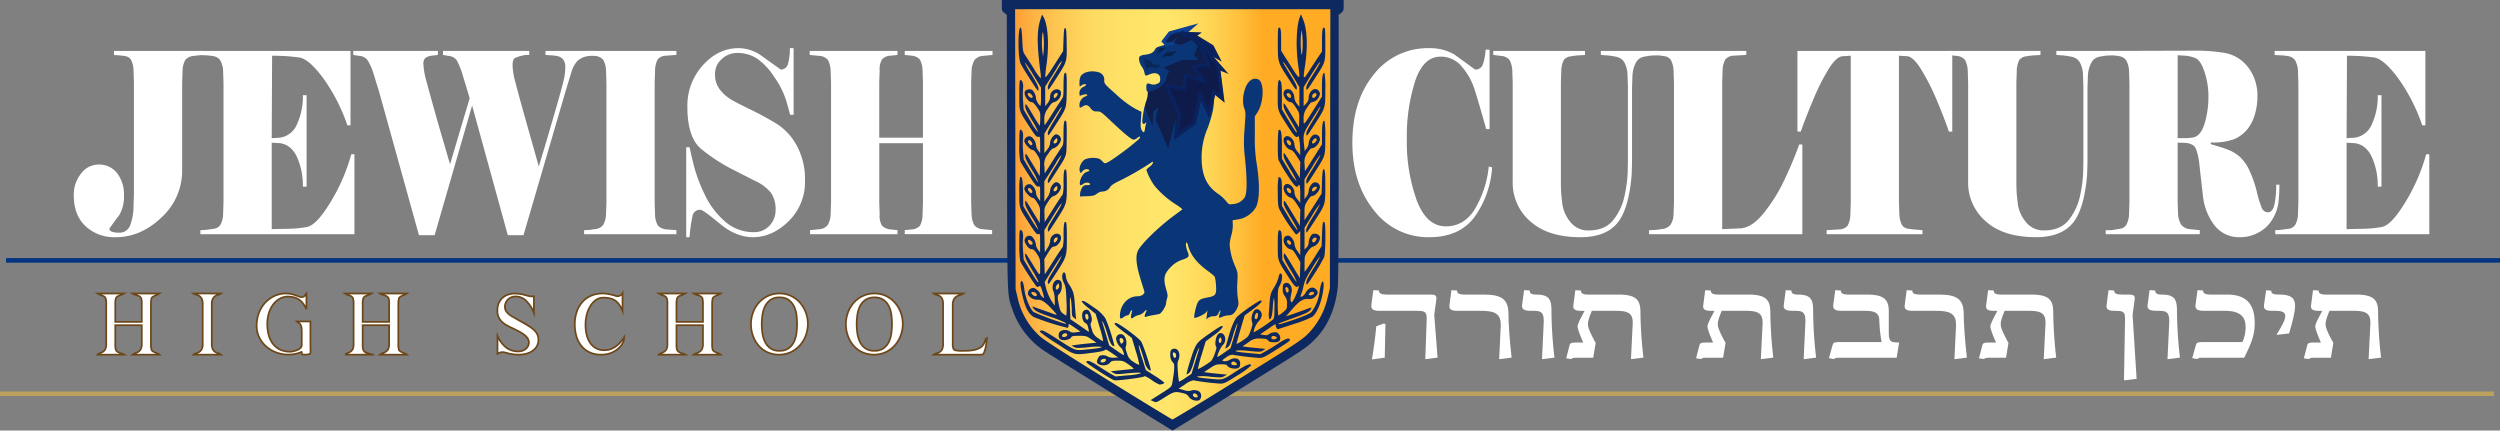 <svg xmlns="http://www.w3.org/2000/svg" xmlns:xlink="http://www.w3.org/1999/xlink" width="717.645" height="123.591" viewBox="0 0 717.645 123.591">
  <rect x="0" y="0" width="717.645" height="123.591" fill="#808080" stroke="none"/>
  <defs>
    <linearGradient id="linear-gradient" y1="0.5" x2="1" y2="0.5" gradientUnits="objectBoundingBox">
      <stop offset="0" stop-color="#fc962e"/>
      <stop offset="0.073" stop-color="#fdb142"/>
      <stop offset="0.158" stop-color="#fdc853"/>
      <stop offset="0.248" stop-color="#fed960"/>
      <stop offset="0.347" stop-color="#fee267"/>
      <stop offset="0.474" stop-color="#ffe66a"/>
      <stop offset="0.537" stop-color="#ffe164"/>
      <stop offset="0.618" stop-color="#ffd454"/>
      <stop offset="0.708" stop-color="#ffbe3a"/>
      <stop offset="0.773" stop-color="#ffab23"/>
    </linearGradient>
  </defs>
  <g id="Logo" transform="translate(-50.609 -74.769)">
    <rect id="Rectangle_975" data-name="Rectangle 975" width="715.91" height="1.301" transform="translate(52.344 148.863)" fill="#003481"/>
    <g id="Group_1409" data-name="Group 1409" transform="translate(444.25 158.07)">
      <path id="Path_634" data-name="Path 634" d="M388.88,145.969c0,.893.655,1.177,2.318,1.177h11.788c1.814,0,2.57,0,2.368,1.42l-.6,4.423.957,12.254-3.527.446.4-11.4c.05-2.152-.4-2.475-2.872-2.475H389.233c-1.864,0-2.72-.326-2.519-1.786l.554-4.138Zm1.864,9.616-.2,9.657-3.678.527c.555-3.287.958-6.33,1.26-9.534l2.115-.772Z" transform="translate(-386.685 -145.888)" fill="#fff"/>
      <path id="Path_635" data-name="Path 635" d="M415.679,147.146c5.34,0,7.1,1.461,7.1,5.64,0,2.068.3,7.384.907,12.457l-3.577.446.453-9.453c.2-3.937-2.115-4.423-5.793-4.423h-6.4c-1.864,0-2.721-.285-2.518-1.664l.554-4.26,1.612.081c0,.893.656,1.177,2.318,1.177Z" transform="translate(-383.406 -145.888)" fill="#fff"/>
      <path id="Path_636" data-name="Path 636" d="M427.642,147.146c3.627,0,4.433,1.257,4.433,4.545a120.3,120.3,0,0,0,.857,13.552l-3.578.446.5-10.509c.1-3.206-.907-3.367-3.274-3.367-2.266,0-3.124-.326-2.922-1.786l.554-4.138,1.613.081C425.829,146.861,426.484,147.146,427.642,147.146Z" transform="translate(-380.356 -145.888)" fill="#fff"/>
      <path id="Path_637" data-name="Path 637" d="M449.417,147.146c5.29,0,6.347,1.663,6.347,5.111a124.046,124.046,0,0,0,.857,12.985l-3.577.446.5-10.144c.151-3.2-1.512-3.732-4.937-3.732h-6.8c-1.108,2.719-1.108,3.285-1.108,3.895,0,.446.049,1.421,2.216,5.315l-.705,4.261h-4.685c-1.059,0-1.209.04-1.613.364l-1.461-.2.907-3.53c.252-1.014.454-1.014,3.275-1.014h.705c-1.41-3.206-1.612-4.26-1.612-4.584s0-.812,2.015-4.5h-.705c-1.864,0-2.72-.285-2.519-1.664l.555-4.26,1.612.081c0,.893.655,1.177,2.318,1.177Z" transform="translate(-378.502 -145.888)" fill="#fff"/>
      <path id="Path_638" data-name="Path 638" d="M481.246,147.146c5.289,0,6.347,1.663,6.347,5.111a124.03,124.03,0,0,0,.857,12.985l-3.577.446.5-10.144c.151-3.2-1.512-3.732-4.937-3.732h-6.8c-1.108,2.719-1.108,3.285-1.108,3.895,0,.446.05,1.421,2.216,5.315l-.705,4.261h-4.685c-1.058,0-1.209.04-1.612.364l-1.462-.2.907-3.53c.253-1.014.454-1.014,3.275-1.014h.706c-1.411-3.206-1.613-4.26-1.613-4.584s0-.812,2.016-4.5h-.705c-1.865,0-2.721-.285-2.519-1.664l.554-4.26,1.612.081c0,.893.656,1.177,2.318,1.177Z" transform="translate(-373.051 -145.888)" fill="#fff"/>
      <path id="Path_639" data-name="Path 639" d="M491.774,147.146c3.628,0,4.433,1.257,4.433,4.545a120.555,120.555,0,0,0,.856,13.552l-3.577.446.5-10.509c.1-3.206-.907-3.367-3.274-3.367-2.268,0-3.124-.326-2.922-1.786l.554-4.138,1.613.081C489.961,146.861,490.616,147.146,491.774,147.146Z" transform="translate(-369.371 -145.888)" fill="#fff"/>
      <path id="Path_640" data-name="Path 640" d="M502.27,145.969c0,.893.655,1.177,2.317,1.177h5.19c4.987,0,6.246,1.541,6.246,4.788v5.882c0,3,.555,3.044,2.973,3.084l-.706,4.383H501.917c-1.058,0-1.21.04-1.613.364l-1.461-.244,1.007-3.61c.3-1.016.453-1.016,3.275-1.016h10.831a42.353,42.353,0,0,1-.654-6.33c-.1-2.109-1.361-2.637-4.333-2.637h-6.3c-1.865,0-2.771-.326-2.57-1.786l.554-4.138Z" transform="translate(-367.473 -145.888)" fill="#fff"/>
      <path id="Path_641" data-name="Path 641" d="M527.254,147.146c5.341,0,7.1,1.461,7.1,5.64,0,2.068.3,7.384.907,12.457l-3.577.446.454-9.453c.2-3.937-2.117-4.423-5.794-4.423h-6.4c-1.864,0-2.72-.285-2.518-1.664l.554-4.26,1.612.081c0,.893.656,1.177,2.318,1.177Z" transform="translate(-364.295 -145.888)" fill="#fff"/>
      <path id="Path_642" data-name="Path 642" d="M550.582,147.146c5.291,0,6.348,1.663,6.348,5.111a124.025,124.025,0,0,0,.856,12.985l-3.576.446.5-10.144c.15-3.2-1.512-3.732-4.938-3.732h-6.8c-1.108,2.719-1.108,3.285-1.108,3.895,0,.446.05,1.421,2.217,5.315l-.705,4.261h-4.686c-1.058,0-1.208.04-1.612.364l-1.461-.2.907-3.53c.252-1.014.453-1.014,3.275-1.014h.705c-1.41-3.206-1.612-4.26-1.612-4.584s0-.812,2.015-4.5H540.2c-1.864,0-2.72-.285-2.519-1.664l.554-4.26,1.613.081c0,.893.655,1.177,2.318,1.177Z" transform="translate(-361.174 -145.888)" fill="#fff"/>
      <path id="Path_643" data-name="Path 643" d="M569.061,145.969c0,.893.655,1.177,2.318,1.177h1.209c1.813,0,2.57,0,2.367,1.42l-.6,4.423,1.16,18.34-3.628.446.3-17.447c.05-2.15-.352-2.515-2.771-2.515-1.864,0-2.72-.285-2.519-1.664l.555-4.26Z" transform="translate(-355.822 -145.888)" fill="#fff"/>
      <path id="Path_644" data-name="Path 644" d="M580.939,147.146c3.627,0,4.433,1.257,4.433,4.545a120.571,120.571,0,0,0,.857,13.552l-3.578.446.5-10.509c.1-3.206-.907-3.367-3.274-3.367-2.266,0-3.124-.326-2.922-1.786l.554-4.138,1.613.081C579.126,146.861,579.781,147.146,580.939,147.146Z" transform="translate(-354.098 -145.888)" fill="#fff"/>
      <path id="Path_645" data-name="Path 645" d="M591,145.969c0,.893.656,1.177,2.318,1.177h4.584c6.5,0,7.91,3.855,7.91,8.277,0,3.57-1.108,5.964-3.023,9.86H590.953c-1.058,0-1.209.04-1.612.364l-1.461-.244,1.007-3.61c.3-1.016.453-1.016,3.275-1.016h10.126a10.262,10.262,0,0,0,.907-4.382c0-2.637-1.259-4.584-5.995-4.584h-5.794c-1.864,0-2.77-.326-2.569-1.786l.554-4.138Z" transform="translate(-352.223 -145.888)" fill="#fff"/>
      <path id="Path_646" data-name="Path 646" d="M610.011,147.14c3.325,0,4.383,1.136,4.383,3.165,0,1.947-.755,4.665-1.712,7.993l-3.628.406c1.512-2.516,2.519-4.22,2.519-5.356,0-1.055-.656-1.541-2.872-1.541h-.655c-1.865,0-2.771-.285-2.57-1.664l.6-4.22,1.461.082C607.542,147.1,608.55,147.14,610.011,147.14Z" transform="translate(-349.213 -145.882)" fill="#fff"/>
      <path id="Path_647" data-name="Path 647" d="M630.2,147.146c5.289,0,6.347,1.663,6.347,5.111a124.047,124.047,0,0,0,.857,12.985l-3.577.446.5-10.144c.151-3.2-1.511-3.732-4.937-3.732h-6.8c-1.108,2.719-1.108,3.285-1.108,3.895,0,.446.05,1.421,2.216,5.315l-.7,4.261h-4.686c-1.058,0-1.209.04-1.612.364l-1.462-.2.907-3.53c.253-1.014.454-1.014,3.275-1.014h.706c-1.41-3.206-1.613-4.26-1.613-4.584s0-.812,2.016-4.5h-.705c-1.865,0-2.721-.285-2.519-1.664l.554-4.26,1.612.081c0,.893.656,1.177,2.318,1.177Z" transform="translate(-347.537 -145.888)" fill="#fff"/>
    </g>
    <g id="Group_1410" data-name="Group 1410" transform="translate(71.787 88.595)">
      <path id="Path_648" data-name="Path 648" d="M85.848,131.557l.112-3.319V96.27l-.112-3.319a6.876,6.876,0,0,0-.759-3.21A2.469,2.469,0,0,0,83.4,88.729a17.239,17.239,0,0,0-1.856-.217q-.759-.035-1.322-.108V87.25h25.43V88.4l-2.645.288a3.415,3.415,0,0,0-2.306,1.155,6.828,6.828,0,0,0-.788,3.248L99.8,96.415v25.04a18.135,18.135,0,0,1-5.935,13.6q-5.937,5.666-13.137,5.666a12.121,12.121,0,0,1-8.676-3.175q-3.363-3.175-3.363-8.876a9.6,9.6,0,0,1,2.09-6.205,6.214,6.214,0,0,1,4.97-2.6,6.527,6.527,0,0,1,5.366,2.453,9.928,9.928,0,0,1,1.977,6.423A10.46,10.46,0,0,1,81.8,134.3q-1.464,1.948-2.87,3.9a.976.976,0,0,0,.788.975,6.529,6.529,0,0,0,1.969.253,3.27,3.27,0,0,0,3.291-2.418A16,16,0,0,0,85.848,131.557Z" transform="translate(-68.69 -86.457)" fill="#fff"/>
      <path id="Path_649" data-name="Path 649" d="M120.22,138.413q2.363-.07,4.839-.108a33.994,33.994,0,0,0,5.232-.506q2.757-.467,6.808-7.144a53.155,53.155,0,0,0,5.963-13.746h.9v22.947H99.743V138.7a15.139,15.139,0,0,0,1.688-.109q.956-.107,2.166-.288a2.653,2.653,0,0,0,1.856-1.082,6.658,6.658,0,0,0,.816-3.212l.112-3.319V96.487l-.112-3.319a6.651,6.651,0,0,0-.844-3.247,2.841,2.841,0,0,0-1.885-1.155,16.19,16.19,0,0,0-2.194-.253q-.986-.035-1.772-.108V87.25h43.264v21.36h-.9a51.624,51.624,0,0,0-6.976-13.6q-4.108-5.52-6.892-5.881t-4.7-.433q-1.913-.07-2.531-.071h-.507l-.112,23.669,2.364-.145a6.254,6.254,0,0,0,4.923-3.932,19.126,19.126,0,0,0,1.659-8.263h1.069v26.267h-1.069a20.045,20.045,0,0,0-1.659-8.443q-1.66-3.607-4.923-4.041l-2.364-.144Z" transform="translate(-63.4 -86.457)" fill="#fff"/>
      <path id="Path_650" data-name="Path 650" d="M170.6,100.817l-2.306-7.65a29.392,29.392,0,0,0-1.322-3.1,3.1,3.1,0,0,0-2.278-1.372l-1.744-.288V87.25H187.7V88.4h-.788a7.757,7.757,0,0,0-1.463.253,8.548,8.548,0,0,0-1.8.613q-.733.362-.732,2.166a19.906,19.906,0,0,0,.76,4.618q.759,2.959,1.771,6.6t2.645,9.417q1.632,5.773,2.362,8.371.731-2.453,1.772-5.917t2.87-9.779q1.827-6.313,2.391-8.659a17.835,17.835,0,0,0,.563-4.076,3.429,3.429,0,0,0-.676-2.381,2.925,2.925,0,0,0-1.632-.9,13.035,13.035,0,0,0-1.8-.217q-.843-.035-1.575-.108V87.25h14.515V88.4l-2.476.361a5.707,5.707,0,0,0-2.816,1.3,7.978,7.978,0,0,0-1.8,3.319L198.1,98.941l-12.049,41.2h-4.5L171.3,102.909l-10.755,37.236h-4.5L144.559,98.8l-1.746-5.629a14.522,14.522,0,0,0-1.548-3.283,3.042,3.042,0,0,0-2.111-1.191l-1.971-.288V87.25h24.3V88.4l-1.8.217a3.753,3.753,0,0,0-1.828.685,2.3,2.3,0,0,0-.534,1.769,22.625,22.625,0,0,0,.928,5.087q.929,3.5,2.334,8.479t2.532,8.8q1.124,3.827,1.856,6.351Z" transform="translate(-56.958 -86.457)" fill="#fff"/>
      <path id="Path_651" data-name="Path 651" d="M220.261,139.856h-26.5V138.7q.394,0,1.069-.036t2.222-.289a3.124,3.124,0,0,0,2.195-1.19,6.747,6.747,0,0,0,.815-3.175l.112-3.319V96.415l-.112-3.319a7.228,7.228,0,0,0-.76-3.212,3.287,3.287,0,0,0-2.334-1.191l-3.038-.288V87.25h26.329V88.4l-3.038.217a3.236,3.236,0,0,0-2.334,1.046,7.083,7.083,0,0,0-.76,3.283l-.111,3.319v34.566l.111,3.319a6.335,6.335,0,0,0,.816,3.212,3.693,3.693,0,0,0,2.391,1.119l2.926.217Z" transform="translate(-47.267 -86.457)" fill="#fff"/>
      <path id="Path_652" data-name="Path 652" d="M252.879,124.53a15.656,15.656,0,0,1-4.705,11.726q-4.705,4.584-10.228,4.583-4.849,0-9.581-3.933t-5.466-3.933a2.164,2.164,0,0,0-2.31,1.8,45.622,45.622,0,0,0-.846,6.061h-.956V115h.956q.337,1.516,1.154,4.98a44.625,44.625,0,0,0,3.037,8.262,23.585,23.585,0,0,0,5.852,7.974,12.383,12.383,0,0,0,8.41,3.174,5.867,5.867,0,0,0,4.5-1.875,6.349,6.349,0,0,0,1.744-4.474,8.28,8.28,0,0,0-1.294-4.908,12.693,12.693,0,0,0-4.67-3.5q-3.375-1.7-7.145-3.645a51,51,0,0,1-7.988-5.267q-4.22-3.249-4.219-12.268a17.2,17.2,0,0,1,4.444-11.979q4.443-4.907,10.239-4.907a11.433,11.433,0,0,1,6.245,1.948l5.851,4.185a2.106,2.106,0,0,0,2.138-1.767,16.1,16.1,0,0,0,.506-4.365h1.069V105.7H248.6q-.279-1.226-1.15-4.185a24.558,24.558,0,0,0-3.367-6.639,19.271,19.271,0,0,0-4.937-5.3,10.346,10.346,0,0,0-5.863-1.623,6.323,6.323,0,0,0-4.265,1.732A5.528,5.528,0,0,0,227.057,94a7.037,7.037,0,0,0,1.491,4.582,11.779,11.779,0,0,0,3.432,2.924q1.941,1.082,5.373,2.742t7.117,3.861a16.854,16.854,0,0,1,6.047,6.422A20.141,20.141,0,0,1,252.879,124.53Z" transform="translate(-42.98 -86.573)" fill="#fff"/>
      <path id="Path_653" data-name="Path 653" d="M281.565,113.734H269.019v17.1l.112,3.319a5.565,5.565,0,0,0,.648,3.212,3.763,3.763,0,0,0,2.447,1.119l2.025.217v1.154H249.159V138.7l2.813-.289a3.317,3.317,0,0,0,2.278-1.226,6.745,6.745,0,0,0,.816-3.175l.112-3.319V96.415l-.112-3.319a7.26,7.26,0,0,0-.76-3.212,3.287,3.287,0,0,0-2.334-1.191l-2.926-.288V87.25h25.2V88.4l-2.025.217a3.358,3.358,0,0,0-2.447,1.119,5.78,5.78,0,0,0-.648,3.21l-.112,3.319v15.876h12.547V96.27l-.114-3.319a6.877,6.877,0,0,0-.759-3.21,3.45,3.45,0,0,0-2.334-1.119l-2.026-.217V87.25h25.2V88.4l-2.925.288a3.32,3.32,0,0,0-2.278,1.228,6.721,6.721,0,0,0-.816,3.175l-.112,3.319v34.276l.112,3.319a7.252,7.252,0,0,0,.759,3.212,3.281,3.281,0,0,0,2.336,1.19l2.812.289v1.154H276.332V138.7l2.026-.217a3.485,3.485,0,0,0,2.362-1.082,7.116,7.116,0,0,0,.731-3.248l.114-3.319Z" transform="translate(-37.797 -86.457)" fill="#fff"/>
      <path id="Path_654" data-name="Path 654" d="M404.156,140.839a19.553,19.553,0,0,1-15.894-7.686q-6.216-7.685-6.216-19.447,0-12.051,6.161-19.592A19.584,19.584,0,0,1,404.1,86.573a13.856,13.856,0,0,1,7.2,1.8l5.963,4.329a2.187,2.187,0,0,0,2.251-1.478,16.234,16.234,0,0,0,.787-4.222h1.126v22.8h-.957q-2.477-8.8-3.516-11.907a18.559,18.559,0,0,0-3.46-5.989,7.715,7.715,0,0,0-6.189-2.887q-4.893,0-7.256,7.072a52.176,52.176,0,0,0-2.364,16.525,49.552,49.552,0,0,0,2.842,17.644q2.839,7.469,8.354,7.468,5.12,0,8.214-4.762a29.811,29.811,0,0,0,4.107-12.411l.957.216a27.3,27.3,0,0,1-5.12,14.361Q412.707,140.837,404.156,140.839Z" transform="translate(-15.017 -86.573)" fill="#fff"/>
      <path id="Path_655" data-name="Path 655" d="M464.008,88.4q-.733.074-1.66.144t-2.475.361a3.318,3.318,0,0,0-2.364,1.732,8.927,8.927,0,0,0-.984,3.753l-.114,3.463v21.432L456.3,122.9q-.843,9.958-4.219,13.891t-10.464,3.933q-9.338,0-14.4-4.547a14.6,14.6,0,0,1-5.063-11.329V96.415l-.112-3.319a7.226,7.226,0,0,0-.76-3.212,3.287,3.287,0,0,0-2.334-1.191l-2.362-.288V87.25H442.91V88.4q-.731.074-1.66.108a19.281,19.281,0,0,0-2.392.289,2.984,2.984,0,0,0-2.025,1.046A7.124,7.124,0,0,0,436.1,93.1l-.112,3.319v28.937q0,.866.056,2.092t.365,3.789a10.216,10.216,0,0,0,2.25,5.052,6.375,6.375,0,0,0,5.316,2.489q4.726,0,7.118-3.066a16.782,16.782,0,0,0,3.206-7.036,38.509,38.509,0,0,0,.873-6.783l.056-3.392V97.569l-.114-3.463a8.037,8.037,0,0,0-.928-3.608,3.386,3.386,0,0,0-2.278-1.552,19.152,19.152,0,0,0-2.532-.4q-1.012-.07-1.913-.144V87.25h16.541Z" transform="translate(-9.101 -86.457)" fill="#fff"/>
      <path id="Path_656" data-name="Path 656" d="M480.589,138.2q3.375,0,6.723-3.968a44.983,44.983,0,0,0,5.907-9.165,106.914,106.914,0,0,0,4.642-10.968h.9v25.761H454.766V138.7q.45,0,1.266-.036c.542-.023,1.369-.119,2.475-.289a3.565,3.565,0,0,0,2.391-1.19,6.031,6.031,0,0,0,.9-3.175l.112-3.319V96.415L461.8,93.1a7.226,7.226,0,0,0-.76-3.212,2.6,2.6,0,0,0-1.827-1.119,16.879,16.879,0,0,0-2.139-.253q-.9-.035-1.632-.108V87.25h27.23V88.4l-3.713.217a3.189,3.189,0,0,0-2.306,1.082,6.826,6.826,0,0,0-.788,3.247l-.112,3.319v42.143Z" transform="translate(-2.561 -86.457)" fill="#fff"/>
      <path id="Path_657" data-name="Path 657" d="M491.125,87.25h44.444v23.165h-.957q-1.518-4.4-3.629-9.346a62.424,62.424,0,0,0-4.416-8.623q-2.307-3.681-4.05-3.68l-2.251-.144v42.07l.114,3.319a7.221,7.221,0,0,0,.759,3.212,2.483,2.483,0,0,0,1.828,1.082q1.237.181,2.25.252c.676.049,1.274.1,1.8.145v1.154H499.507V138.7l3.714-.217a3.193,3.193,0,0,0,2.306-1.082,6.856,6.856,0,0,0,.788-3.248l.112-3.319V88.622l-2.195.144q-1.8,0-3.994,3.427a59.209,59.209,0,0,0-4.417,8.66q-2.223,5.232-3.74,9.561h-.957Z" transform="translate(3.667 -86.457)" fill="#fff"/>
      <path id="Path_658" data-name="Path 658" d="M575.631,88.4q-.733.074-1.66.144t-2.476.361a3.319,3.319,0,0,0-2.362,1.732,8.911,8.911,0,0,0-.984,3.753l-.114,3.463v21.432l-.112,3.608q-.843,9.958-4.219,13.891t-10.464,3.933q-9.34,0-14.4-4.547a14.6,14.6,0,0,1-5.063-11.329V96.415l-.112-3.319a7.228,7.228,0,0,0-.76-3.212,3.287,3.287,0,0,0-2.334-1.191l-2.362-.288V87.25h26.329V88.4q-.733.074-1.66.108a19.281,19.281,0,0,0-2.392.289,2.984,2.984,0,0,0-2.025,1.046,7.126,7.126,0,0,0-.731,3.248l-.112,3.319v28.937q0,.866.056,2.092t.365,3.789a10.215,10.215,0,0,0,2.25,5.052,6.375,6.375,0,0,0,5.316,2.489q4.726,0,7.118-3.066a16.779,16.779,0,0,0,3.206-7.036,38.5,38.5,0,0,0,.873-6.783l.056-3.392V97.569l-.114-3.463a8.054,8.054,0,0,0-.928-3.608,3.387,3.387,0,0,0-2.278-1.552,19.151,19.151,0,0,0-2.532-.4q-1.012-.07-1.913-.144V87.25h16.541Z" transform="translate(10.018 -86.457)" fill="#fff"/>
      <path id="Path_659" data-name="Path 659" d="M587.325,113.6v16.885l.112,3.319a6.629,6.629,0,0,0,.9,3.319,3.616,3.616,0,0,0,2.475,1.3l2.868.289v1.154h-27v-1.154h1.743q1.237-.218,2.364-.4a2.6,2.6,0,0,0,1.772-1.082,6.66,6.66,0,0,0,.815-3.212l.112-3.319V96.5l-.112-3.319a6.64,6.64,0,0,0-.843-3.247,2.862,2.862,0,0,0-1.913-1.155,16.905,16.905,0,0,0-2.139-.253q-.9-.035-1.688-.108V87.26l25.148-.071a50.62,50.62,0,0,1,8.5.576,11.077,11.077,0,0,1,5.316,2.31,12.541,12.541,0,0,1,3.263,4.294,13.811,13.811,0,0,1,1.21,5.952,18.713,18.713,0,0,1-.7,5.052,11.822,11.822,0,0,1-2.166,4.33,10.08,10.08,0,0,1-3.629,2.813,17.336,17.336,0,0,1-6.892,1.011v.507q2.871.8,4.81,1.521a11.335,11.335,0,0,1,3.516,2.1A12.239,12.239,0,0,1,608,121.749a32.122,32.122,0,0,1,2.053,5.937,27.956,27.956,0,0,0,1.406,4.563,1.923,1.923,0,0,0,1.744,1.339q1.463,0,1.942-2.418a28.733,28.733,0,0,0,.478-5.52h.9a37.034,37.034,0,0,1-.337,5.629,12.5,12.5,0,0,1-1.688,4.365,10.145,10.145,0,0,1-3.854,3.68,10.9,10.9,0,0,1-5.429,1.408,8.9,8.9,0,0,1-7.285-3.365,16.837,16.837,0,0,1-3.376-8.827q-.648-5.464-1.041-9.226-.618-4.194-1.63-4.883a4.334,4.334,0,0,0-2.2-.76Q588.507,113.6,587.325,113.6Zm4.5-1.516q2.138-.434,3.235-3.969a26.447,26.447,0,0,0,1.1-7.865,22.178,22.178,0,0,0-1.126-6.963q-1.126-3.428-2.7-4.006a10.035,10.035,0,0,0-2.813-.649q-1.239-.07-2.194-.144V112.3h1.913A12.744,12.744,0,0,0,591.825,112.085Z" transform="translate(16.608 -86.467)" fill="#fff"/>
      <path id="Path_660" data-name="Path 660" d="M628.727,138.413q2.363-.07,4.839-.108a34,34,0,0,0,5.232-.506q2.757-.467,6.807-7.144a53.153,53.153,0,0,0,5.963-13.746h.9v22.947H608.25V138.7a15.139,15.139,0,0,0,1.688-.109q.956-.107,2.166-.288a2.653,2.653,0,0,0,1.856-1.082,6.657,6.657,0,0,0,.816-3.212l.112-3.319V96.487l-.112-3.319a6.65,6.65,0,0,0-.844-3.247,2.841,2.841,0,0,0-1.885-1.155,16.211,16.211,0,0,0-2.194-.253q-.986-.035-1.772-.108V87.25h43.264v21.36h-.9a51.626,51.626,0,0,0-6.976-13.6q-4.108-5.52-6.892-5.881t-4.7-.433q-1.913-.07-2.531-.071h-.507l-.112,23.669,2.364-.145a6.254,6.254,0,0,0,4.923-3.932,19.127,19.127,0,0,0,1.659-8.263h1.069v26.267h-1.069a20.046,20.046,0,0,0-1.659-8.443q-1.66-3.607-4.923-4.041l-2.364-.144Z" transform="translate(23.7 -86.457)" fill="#fff"/>
    </g>
    <g id="Group_1411" data-name="Group 1411" transform="translate(78.655 158.942)">
      <path id="Path_661" data-name="Path 661" d="M77,161.145V149.808a5.067,5.067,0,0,0-.184-1.756,1.231,1.231,0,0,0-.553-.577q-.264-.125-.46-.2c-.131-.05-.259-.1-.381-.137a2.973,2.973,0,0,1-.382-.164q-.2-.1-.487-.275H82.1a6.946,6.946,0,0,1-.657.339c-.176.075-.329.138-.46.187s-.246.093-.342.127a1.633,1.633,0,0,0-.276.124,1.127,1.127,0,0,0-.579.577,5.446,5.446,0,0,0-.184,1.756v5.041h7.6v-5.041a6,6,0,0,0-.157-1.756,1.43,1.43,0,0,0-.579-.577,4.594,4.594,0,0,0-.487-.2c-.149-.05-.294-.1-.433-.137a4.436,4.436,0,0,1-.447-.164,4.052,4.052,0,0,1-.526-.275h7.68a5.827,5.827,0,0,1-.764.413c-.246.109-.469.21-.67.3a3.029,3.029,0,0,0-.526.3.79.79,0,0,0-.3.439,3.9,3.9,0,0,0-.107.589,9.03,9.03,0,0,0-.052,1.066v11.337a5.037,5.037,0,0,0,.184,1.756.867.867,0,0,0,.382.413,5.93,5.93,0,0,0,.617.314c.227.1.457.2.684.288a2.141,2.141,0,0,1,.579.339H84.576a2.878,2.878,0,0,1,.815-.426,3.777,3.777,0,0,0,.854-.413,2.073,2.073,0,0,0,.684-.765,3.2,3.2,0,0,0,.276-1.505V155.8H79.6v5.342a5.7,5.7,0,0,0,.158,1.731,1.088,1.088,0,0,0,.408.513,3.046,3.046,0,0,0,.631.327c.237.093.477.176.723.251a2.965,2.965,0,0,1,.658.288H74.554a2.493,2.493,0,0,1,.829-.5,3.1,3.1,0,0,0,.788-.4,1.887,1.887,0,0,0,.593-.726A3.491,3.491,0,0,0,77,161.145Z" transform="translate(-74.554 -146.622)" fill="#fff" stroke="#6d4718" stroke-miterlimit="10" stroke-width="0.5"/>
      <path id="Path_662" data-name="Path 662" d="M105.933,146.7a1.736,1.736,0,0,1-.724.339,3.212,3.212,0,0,0-.881.363,2.16,2.16,0,0,0-.737.791,3.271,3.271,0,0,0-.315,1.618v11.337a3.288,3.288,0,0,0,.289,1.567,2.053,2.053,0,0,0,.7.766,3.311,3.311,0,0,0,.869.376,2.164,2.164,0,0,1,.8.4H98.042a1.383,1.383,0,0,1,.684-.363,3.456,3.456,0,0,0,.881-.364,2.132,2.132,0,0,0,.75-.778,3.19,3.19,0,0,0,.316-1.6V149.808a3.522,3.522,0,0,0-.29-1.618,2.007,2.007,0,0,0-.7-.791,3.072,3.072,0,0,0-.855-.363,2.561,2.561,0,0,1-.789-.339Z" transform="translate(-70.531 -146.622)" fill="#fff" stroke="#6d4718" stroke-miterlimit="10" stroke-width="0.5"/>
      <path id="Path_663" data-name="Path 663" d="M121.93,146.7a6.821,6.821,0,0,1,1.814.225q.815.227,1.763.577c.227.083.416.146.566.187a1.293,1.293,0,0,0,.486.039,1,1,0,0,0,.447-.125,1.257,1.257,0,0,0,.276-.239,2.216,2.216,0,0,0,.223-.314,1.726,1.726,0,0,1,.289-.35v4.514a8.687,8.687,0,0,0-1.012-1.718,4.814,4.814,0,0,0-1.21-1.115,4.716,4.716,0,0,0-1.5-.615,8.532,8.532,0,0,0-1.881-.189,5.239,5.239,0,0,0-2.471.878,6.394,6.394,0,0,0-1.75,1.806,8.338,8.338,0,0,0-1.052,2.42,10.7,10.7,0,0,0-.355,2.747,12.641,12.641,0,0,0,.342,2.959,7.422,7.422,0,0,0,1.117,2.546,5.738,5.738,0,0,0,2.038,1.793,6.448,6.448,0,0,0,3.078.677,4.251,4.251,0,0,0,.919-.125,6.5,6.5,0,0,0,1.092-.351,3.282,3.282,0,0,0,.922-.565,1.029,1.029,0,0,0,.381-.789v-3.938a9.078,9.078,0,0,0-.053-1.079,2.424,2.424,0,0,0-.21-.752,1.188,1.188,0,0,0-.474-.565,4.218,4.218,0,0,1-.684-.514h3.919V161.5c0,.083,0,.242.013.477s.014.485.014.752,0,.514-.014.74a1.021,1.021,0,0,1-.064.413c-.054.135-.251.23-.593.288a5.873,5.873,0,0,1-1.013.088,2.813,2.813,0,0,1-.5-.037.576.576,0,0,1-.264-.088.508.508,0,0,1-.04-.163,2.085,2.085,0,0,1-.012-.226,1.436,1.436,0,0,0-.014-.2c-.008-.059-.039-.08-.093-.062a8.531,8.531,0,0,1-1.88.576,10.58,10.58,0,0,1-1.907.176,9.821,9.821,0,0,1-3.406-.6,9.162,9.162,0,0,1-2.906-1.705,8.326,8.326,0,0,1-2.012-2.634,7.525,7.525,0,0,1-.75-3.36,10.19,10.19,0,0,1,.631-3.611,8.95,8.95,0,0,1,1.763-2.922,8.452,8.452,0,0,1,2.669-1.969A7.747,7.747,0,0,1,121.93,146.7Z" transform="translate(-67.881 -146.622)" fill="#fff" stroke="#6d4718" stroke-miterlimit="10" stroke-width="0.5"/>
      <path id="Path_664" data-name="Path 664" d="M137.628,161.145V149.808a5.068,5.068,0,0,0-.184-1.756,1.225,1.225,0,0,0-.553-.577c-.175-.083-.328-.15-.459-.2s-.259-.1-.382-.137a2.961,2.961,0,0,1-.381-.164c-.132-.067-.294-.158-.487-.275h7.548a6.678,6.678,0,0,1-.657.339c-.176.075-.329.138-.46.187s-.246.093-.342.127a1.632,1.632,0,0,0-.276.124,1.131,1.131,0,0,0-.579.577,5.447,5.447,0,0,0-.184,1.756v5.041h7.6v-5.041a5.983,5.983,0,0,0-.158-1.756,1.43,1.43,0,0,0-.579-.577,4.5,4.5,0,0,0-.487-.2c-.149-.05-.294-.1-.433-.137a4.436,4.436,0,0,1-.447-.164,4.208,4.208,0,0,1-.526-.275h7.68a5.894,5.894,0,0,1-.763.413q-.369.163-.671.3a3.029,3.029,0,0,0-.526.3.8.8,0,0,0-.3.439,3.935,3.935,0,0,0-.105.589,8.749,8.749,0,0,0-.053,1.066v11.337a5.038,5.038,0,0,0,.184,1.756.873.873,0,0,0,.382.413,5.837,5.837,0,0,0,.618.314q.341.151.684.288a2.133,2.133,0,0,1,.577.339H145.2a2.91,2.91,0,0,1,.815-.426,3.785,3.785,0,0,0,.855-.413,2.083,2.083,0,0,0,.684-.765,3.216,3.216,0,0,0,.276-1.505V155.8h-7.6v5.342a5.7,5.7,0,0,0,.158,1.731,1.1,1.1,0,0,0,.408.513,3.046,3.046,0,0,0,.631.327q.355.139.723.251a2.941,2.941,0,0,1,.658.288h-7.627a2.477,2.477,0,0,1,.828-.5,3.112,3.112,0,0,0,.789-.4,1.9,1.9,0,0,0,.591-.726A3.491,3.491,0,0,0,137.628,161.145Z" transform="translate(-64.169 -146.622)" fill="#fff" stroke="#6d4718" stroke-miterlimit="10" stroke-width="0.5"/>
      <path id="Path_665" data-name="Path 665" d="M177.916,146.72c.281.018.627.05,1.039.1a8.065,8.065,0,0,1,1.3.275c.3.084.561.155.788.213s.443.109.645.151a3.658,3.658,0,0,0,.6.075,4.168,4.168,0,0,0,.7-.037v4.791a9.456,9.456,0,0,0-2.209-3.474,4.266,4.266,0,0,0-3-1.266,3.262,3.262,0,0,0-1.368.275,2.9,2.9,0,0,0-1,.727,3.056,3.056,0,0,0-.592,1.016,2.692,2.692,0,0,0-.145,1.142,2.3,2.3,0,0,0,.342,1.053,3.745,3.745,0,0,0,.711.815,6.261,6.261,0,0,0,.934.665c.341.2.679.392,1.012.576l2.709,1.555q.921.525,1.643,1.016a7.408,7.408,0,0,1,1.224,1.016,3.845,3.845,0,0,1,.762,1.154,3.685,3.685,0,0,1,.262,1.43,3.613,3.613,0,0,1-.486,1.906,4.188,4.188,0,0,1-1.276,1.329,5.648,5.648,0,0,1-1.8.778,8.662,8.662,0,0,1-2.092.251,12.309,12.309,0,0,1-1.7-.125,12.52,12.52,0,0,1-1.776-.376q-.446-.125-.723-.176a2.537,2.537,0,0,0-.433-.05,2.235,2.235,0,0,0-.553.075,4.766,4.766,0,0,0-.894.4v-5.092a8.917,8.917,0,0,0,2.366,3.21,5.567,5.567,0,0,0,3.683,1.2,3.131,3.131,0,0,0,1.223-.226,3.31,3.31,0,0,0,.935-.576,2.436,2.436,0,0,0,.6-.815,2.219,2.219,0,0,0,.21-.916,2.164,2.164,0,0,0-.249-.991,3.458,3.458,0,0,0-.7-.915,7.892,7.892,0,0,0-1.341-.966,22.259,22.259,0,0,0-2.209-1.141c-.6-.285-1.17-.573-1.723-.866a6.65,6.65,0,0,1-1.447-1.016,4.588,4.588,0,0,1-1-1.354,4.241,4.241,0,0,1-.382-1.881,5.185,5.185,0,0,1,.342-2.057,4.427,4.427,0,0,1,1.065-1.593,4.525,4.525,0,0,1,1.71-1A6.377,6.377,0,0,1,177.916,146.72Z" transform="translate(-57.773 -146.619)" fill="#fff" stroke="#6d4718" stroke-miterlimit="10" stroke-width="0.5"/>
      <path id="Path_666" data-name="Path 666" d="M199.444,146.709a8.549,8.549,0,0,1,1.526.125q.683.125,1.223.262t.934.265a2.268,2.268,0,0,0,.658.124,1.767,1.767,0,0,0,.67-.176,1.652,1.652,0,0,0,.724-.677v5.093a9.186,9.186,0,0,0-.921-1.782,4.6,4.6,0,0,0-1.144-1.178,4.3,4.3,0,0,0-1.486-.652,8.454,8.454,0,0,0-1.946-.2,3.615,3.615,0,0,0-2.21.7,6.054,6.054,0,0,0-1.6,1.819,9.014,9.014,0,0,0-.987,2.483,11.605,11.605,0,0,0-.328,2.721,12.157,12.157,0,0,0,.342,2.984,6.856,6.856,0,0,0,1.026,2.32,4.678,4.678,0,0,0,4.023,2.044,5.334,5.334,0,0,0,1.789-.288,6.2,6.2,0,0,0,1.512-.778,7.031,7.031,0,0,0,1.29-1.178,16.22,16.22,0,0,0,1.117-1.468l-.027.5a3.458,3.458,0,0,1-.381,1.116,5.247,5.247,0,0,1-1.144,1.492,7.248,7.248,0,0,1-2.038,1.318,7.431,7.431,0,0,1-3.064.563,7.521,7.521,0,0,1-3.3-.677,6.628,6.628,0,0,1-2.341-1.844,8.045,8.045,0,0,1-1.407-2.734,11.59,11.59,0,0,1-.473-3.373,11.064,11.064,0,0,1,.579-3.7,8.2,8.2,0,0,1,1.63-2.81,7.1,7.1,0,0,1,2.524-1.793A8.175,8.175,0,0,1,199.444,146.709Z" transform="translate(-54.527 -146.633)" fill="#fff" stroke="#6d4718" stroke-miterlimit="10" stroke-width="0.5"/>
      <path id="Path_667" data-name="Path 667" d="M214.536,161.145V149.808a5.028,5.028,0,0,0-.185-1.756,1.222,1.222,0,0,0-.552-.577q-.264-.125-.46-.2c-.131-.05-.259-.1-.381-.137a2.974,2.974,0,0,1-.382-.164c-.132-.067-.294-.158-.487-.275h7.549a6.948,6.948,0,0,1-.657.339c-.176.075-.329.138-.462.187s-.245.093-.341.127a1.633,1.633,0,0,0-.276.124,1.123,1.123,0,0,0-.579.577,5.437,5.437,0,0,0-.185,1.756v5.041h7.6v-5.041a5.983,5.983,0,0,0-.158-1.756,1.426,1.426,0,0,0-.577-.577,4.594,4.594,0,0,0-.487-.2c-.149-.05-.294-.1-.435-.137a4.322,4.322,0,0,1-.446-.164,4.052,4.052,0,0,1-.526-.275h7.679a5.747,5.747,0,0,1-.763.413c-.246.109-.469.21-.67.3a3.031,3.031,0,0,0-.526.3.8.8,0,0,0-.3.439,4.1,4.1,0,0,0-.105.589,8.753,8.753,0,0,0-.053,1.066v11.337a5.027,5.027,0,0,0,.185,1.756.87.87,0,0,0,.381.413,5.952,5.952,0,0,0,.618.314q.341.151.684.288a2.141,2.141,0,0,1,.579.339h-7.706a2.888,2.888,0,0,1,.814-.426,3.762,3.762,0,0,0,.855-.413,2.073,2.073,0,0,0,.684-.765,3.2,3.2,0,0,0,.276-1.505V155.8h-7.6v5.342a5.738,5.738,0,0,0,.158,1.731,1.1,1.1,0,0,0,.408.513,3.057,3.057,0,0,0,.633.327c.237.093.477.176.723.251a2.955,2.955,0,0,1,.657.288h-7.627a2.493,2.493,0,0,1,.829-.5,3.1,3.1,0,0,0,.788-.4,1.9,1.9,0,0,0,.593-.726A3.491,3.491,0,0,0,214.536,161.145Z" transform="translate(-50.996 -146.622)" fill="#fff" stroke="#6d4718" stroke-miterlimit="10" stroke-width="0.5"/>
      <path id="Path_668" data-name="Path 668" d="M242.863,146.7a7.5,7.5,0,0,1,3.365.739,8.049,8.049,0,0,1,2.552,1.957,8.986,8.986,0,0,1,1.63,2.784,9.316,9.316,0,0,1,.579,3.248,9.52,9.52,0,0,1-.579,3.273,8.778,8.778,0,0,1-1.657,2.822,8.31,8.31,0,0,1-2.6,1.982,8.272,8.272,0,0,1-6.838.025,7.585,7.585,0,0,1-2.524-1.943,8.809,8.809,0,0,1-1.579-2.8,9.819,9.819,0,0,1-.552-3.261,9.634,9.634,0,0,1,.591-3.36,8.773,8.773,0,0,1,1.67-2.822,7.967,7.967,0,0,1,2.59-1.931A7.752,7.752,0,0,1,242.863,146.7Zm0,16.453a4.33,4.33,0,0,0,2.564-.7,4.81,4.81,0,0,0,1.538-1.819,7.937,7.937,0,0,0,.737-2.483,20.529,20.529,0,0,0,.184-2.721,21.332,21.332,0,0,0-.158-2.521,7.783,7.783,0,0,0-.7-2.471,4.981,4.981,0,0,0-1.525-1.868,4.3,4.3,0,0,0-2.642-.74,4.365,4.365,0,0,0-2.658.74,4.937,4.937,0,0,0-1.538,1.868,8.334,8.334,0,0,0-.724,2.483,18.063,18.063,0,0,0,0,5.142,8.324,8.324,0,0,0,.724,2.483,4.941,4.941,0,0,0,1.538,1.869A4.373,4.373,0,0,0,242.863,163.151Z" transform="translate(-47.131 -146.622)" fill="#fff" stroke="#6d4718" stroke-miterlimit="10" stroke-width="0.5"/>
      <path id="Path_669" data-name="Path 669" d="M266.125,146.7a7.5,7.5,0,0,1,3.366.739,8.062,8.062,0,0,1,2.552,1.957,8.986,8.986,0,0,1,1.63,2.784,9.315,9.315,0,0,1,.577,3.248,9.519,9.519,0,0,1-.577,3.273,8.8,8.8,0,0,1-1.657,2.822,8.309,8.309,0,0,1-2.6,1.982,8.272,8.272,0,0,1-6.838.025,7.6,7.6,0,0,1-2.525-1.943,8.784,8.784,0,0,1-1.578-2.8,9.791,9.791,0,0,1-.553-3.261,9.634,9.634,0,0,1,.591-3.36,8.794,8.794,0,0,1,1.67-2.822,7.983,7.983,0,0,1,2.591-1.931A7.746,7.746,0,0,1,266.125,146.7Zm0,16.453a4.333,4.333,0,0,0,2.565-.7,4.81,4.81,0,0,0,1.538-1.819,7.969,7.969,0,0,0,.737-2.483,20.524,20.524,0,0,0,.184-2.721,21.582,21.582,0,0,0-.158-2.521,7.814,7.814,0,0,0-.7-2.471,4.992,4.992,0,0,0-1.525-1.868,4.306,4.306,0,0,0-2.644-.74,4.363,4.363,0,0,0-2.656.74,4.926,4.926,0,0,0-1.538,1.868,8.3,8.3,0,0,0-.724,2.483,18.06,18.06,0,0,0,0,5.142,8.287,8.287,0,0,0,.724,2.483,4.93,4.93,0,0,0,1.538,1.869A4.371,4.371,0,0,0,266.125,163.151Z" transform="translate(-43.146 -146.622)" fill="#fff" stroke="#6d4718" stroke-miterlimit="10" stroke-width="0.5"/>
      <path id="Path_670" data-name="Path 670" d="M279.476,164.254a2.7,2.7,0,0,1,.867-.4,2.9,2.9,0,0,0,.869-.389,2.01,2.01,0,0,0,.657-.778,3.5,3.5,0,0,0,.262-1.543V149.808a3.512,3.512,0,0,0-.275-1.593,1.9,1.9,0,0,0-.671-.752,3.075,3.075,0,0,0-.854-.351,2.29,2.29,0,0,1-.855-.413h8.5a2.447,2.447,0,0,1-.921.426,3.88,3.88,0,0,0-1.013.4,2.228,2.228,0,0,0-.815.841,3.573,3.573,0,0,0-.329,1.743v11.036a3.457,3.457,0,0,0,.211,1.455.806.806,0,0,0,.447.376,7.57,7.57,0,0,0,2.183.176h.6a12.3,12.3,0,0,0,2.682-.238,6.2,6.2,0,0,0,1.644-.59,2.592,2.592,0,0,0,.907-.789,4.444,4.444,0,0,0,.447-.853c.105-.276.2-.522.289-.74a.784.784,0,0,1,.42-.451c-.053.335-.109.768-.171,1.3a15.594,15.594,0,0,1-.262,1.58,6.275,6.275,0,0,1-.435,1.329.8.8,0,0,1-.71.552Z" transform="translate(-39.454 -146.622)" fill="#fff" stroke="#6d4718" stroke-miterlimit="10" stroke-width="0.5"/>
    </g>
    <rect id="Rectangle_976" data-name="Rectangle 976" width="715.91" height="1.301" transform="translate(50.609 187.151)" fill="#bba05e"/>
    <g id="Group_1417" data-name="Group 1417" transform="translate(338.188 74.769)">
      <g id="Group_1415" data-name="Group 1415">
        <g id="Group_1413" data-name="Group 1413">
          <g id="path5243" transform="translate(1.498 1.887)">
            <path id="Path_671" data-name="Path 671" d="M338.831,192.461c-14.709-9.086-27.1-16.8-29.215-18.181a22.545,22.545,0,0,1-9.124-11.408c-1.659-4.875-1.537-1.555-1.622-44.042L298.793,80.5l-.69-.542c-.634-.5-.691-.669-.691-2.061V76.38h95.135V77.9c0,1.4-.056,1.564-.7,2.066l-.7.547V117.3c0,25.247-.081,37.512-.257,39.093-.635,5.724-2.685,10.553-5.929,13.975-2.042,2.154-2.811,2.736-7.852,5.934-6.372,4.044-32.064,19.919-32.2,19.9C344.888,196.193,342.149,194.512,338.831,192.461Z" transform="translate(-297.412 -76.38)" fill="url(#linear-gradient)"/>
          </g>
          <g id="Group_1412" data-name="Group 1412">
            <path id="Path_672" data-name="Path 672" d="M338.857,194.507c-15.173-9.374-27.95-17.326-30.137-18.753a23.254,23.254,0,0,1-9.41-11.768c-1.712-5.028-1.586-1.6-1.674-45.428l-.078-39.537-.712-.559c-.654-.513-.712-.69-.712-2.126V74.769h98.132v1.567c0,1.438-.057,1.612-.718,2.131l-.718.565v37.946c0,26.041-.084,38.692-.265,40.324-.656,5.9-2.769,10.886-6.115,14.415-2.106,2.221-2.9,2.822-8.1,6.12-6.574,4.172-33.076,20.547-33.215,20.523C345.1,198.355,342.279,196.621,338.857,194.507Zm19.3-7.189c21.7-13.395,23.572-14.6,25.548-16.413a21.367,21.367,0,0,0,5.965-10.782l.638-2.558.068-40.077.068-40.078h-90.5l.073,40.21.071,40.209.528,2.173a20.848,20.848,0,0,0,6.762,11.562c.724.615,4.548,3.148,8.5,5.63,11.825,7.431,28.94,17.957,29.236,17.982C345.268,195.189,351.139,191.653,358.161,187.318ZM339.667,190l-.808-.375,2.033-1.287c4.262-2.7,3.964-2.411,4.261-4.133.542-3.153.623-4.91.239-5.222a3.153,3.153,0,0,1-.911-2.464c0-1.2.334-1.655,1.208-1.655,1.266,0,1.838,1.755,1.1,3.38-.253.559-.275,1.286-.107,3.348a24.538,24.538,0,0,0,.308,2.735,8.558,8.558,0,0,0,1.841-1.067l1.748-1.17,1.129-3.679c1.273-4.148,1.266-4.119.823-3.407a28.367,28.367,0,0,0-1.211,3.472c-.652,2.173-1.038,3.061-1.462,3.367a3.188,3.188,0,0,1-.682.417c-.218,0,1.6-6,2.245-7.4.828-1.8,1.15-2.122,4.474-4.432,3.095-2.149,3.746-2.461,3.622-1.733a10.249,10.249,0,0,1-2.471,2.276l-2.387,1.787-1.156,3.842a35.751,35.751,0,0,0-1.082,4.063c.071.212,3.063-1.587,3.851-2.316a8.224,8.224,0,0,0,1-2.074c.49-1.349.566-1.812.348-2.1-.357-.474-.146-2.286.365-3.15.767-1.292,2.29-.512,2.29,1.174a2.325,2.325,0,0,1-.778,1.7c-.682.734-1.793,3.374-1.4,3.331a21.127,21.127,0,0,0,1.915-1.254l1.769-1.239,1.147-3.829c.63-2.106.993-3.6.806-3.319a25,25,0,0,0-1.224,3.471c-.748,2.51-.992,3.032-1.6,3.427-.643.418-.7.422-.563.03.083-.239.437-1.475.787-2.748.856-3.118,1.8-5.339,2.639-6.176a43.613,43.613,0,0,1,6.41-4.5c1.153-.224.442.7-1.851,2.392l-2.5,1.854-1.195,4.04c-.657,2.222-1.161,4.08-1.12,4.129a8.9,8.9,0,0,0,1.75-1.007c1.585-1.039,1.709-1.191,2.305-2.833.522-1.442.587-1.869.378-2.53a3.2,3.2,0,0,1-.006-1.8c.44-1.807,1.444-2.334,2.412-1.266.684.754.454,1.978-.563,3a5.993,5.993,0,0,0-1.373,3.118,41.475,41.475,0,0,0,5.561-3.7c.353-.344.418-.885.418-3.449a13.158,13.158,0,0,0-.144-2.88,17.2,17.2,0,0,0-.334,2.822c-.176,2.48-.457,3.446-1,3.446a5.6,5.6,0,0,1-.081-2.311c.3-4.829.329-4.988,1.479-6.877a10.391,10.391,0,0,0,1.244-2.827c.109-.693.306-1.083.577-1.141.681-.145.559,2.084-.186,3.384-.567.991-.6,1.245-.6,4.881a25.344,25.344,0,0,0,.146,3.835,8.09,8.09,0,0,0,1.316-.948c1.155-.935,1.169-.965,1.169-2.4a3.046,3.046,0,0,0-.6-2.242,2.922,2.922,0,0,1-.6-2.091c0-1.131.078-1.346.588-1.6,1.178-.592,2.313.944,1.937,2.624s-.406,2.15-.184,2.59c.2.4.319.316.885-.675.723-1.261,1.748-4.279,1.278-3.762-.611.675-1.094.22-3.1-2.916-2.965-4.639-2.843-4.26-2.843-8.88,0-3.971.137-4.631.832-4,.249.228.35,1.3.408,4.315l.076,4.01,2.017,3.295c1.109,1.813,2.058,3.158,2.109,2.988a18.452,18.452,0,0,0-1.851-3.508c-1.67-2.751-1.933-3.336-1.869-4.158.071-.938.117-.884,2.347,2.832l2.273,3.79.069-2.332.07-2.331-1.089-1.807c-.836-1.388-1.22-1.806-1.656-1.806a2.336,2.336,0,0,1-1.314-.843c-1.23-1.387-.912-3.119.573-3.119.689,0,1.792,1.461,1.792,2.373a3.942,3.942,0,0,0,.837,2.039l.837,1.21V141.06l-.493.545c-.272.3-.622.5-.779.446a49.958,49.958,0,0,1-4.72-7.2c-.39-.9-.46-1.662-.465-5.068a21.221,21.221,0,0,1,.216-4.162c.121-.083.39.037.6.267.31.342.378,1.1.378,4.2v3.784l2.064,3.46a24.265,24.265,0,0,0,2.283,3.46c.3,0-.066-.706-2.129-4.128-1.457-2.415-1.759-3.093-1.7-3.811.074-.826.2-.671,2.351,2.918l2.275,3.79.069-2.3.069-2.3-1.027-1.622c-.75-1.184-1.231-1.68-1.784-1.838-1.452-.413-2.531-2.683-1.708-3.592.908-1,2.816.444,2.833,2.147a3.245,3.245,0,0,0,.834,1.894l.826,1.057,0-2.576c0-2.337-.18-3.05-.6-2.311s-1.093.047-3.232-3.3a38.544,38.544,0,0,1-2.429-4.157c-.287-1.1-.226-8.337.073-8.541.672-.459.921.754.921,4.5v3.714l2.076,3.428a13.7,13.7,0,0,0,2.169,3.119,17.987,17.987,0,0,0-1.835-3.488c-1.564-2.576-1.93-3.367-1.93-4.176,0-.959.088-.853,2.333,2.832l2.334,3.828.069-2.324.069-2.325-1.026-1.621c-.751-1.185-1.232-1.68-1.785-1.838-1.452-.413-2.531-2.683-1.708-3.592.908-1,2.816.444,2.833,2.146a3.248,3.248,0,0,0,.834,1.9l.826,1.055,0-.818c.009-2.172-.319-4.875-.559-4.609-.587.647-1.109.143-3.1-2.984-2.953-4.643-2.8-4.157-2.8-8.806,0-4.1.185-4.938.873-3.9.234.354.323,1.507.323,4.234v3.747l1.931,3.2c1.064,1.758,2.033,3.264,2.155,3.348.573.391.066-.681-1.694-3.577-1.553-2.558-1.915-3.342-1.914-4.152,0-.962.081-.867,2.214,2.676l2.214,3.673.069-2.031c.07-2.008.06-2.049-.932-3.608-.76-1.2-1.143-1.577-1.589-1.577a2.082,2.082,0,0,1-1.281-.82c-1.408-1.663-.512-3.493,1.329-2.714a3.139,3.139,0,0,1,1.088,2.364,3.134,3.134,0,0,0,.718,1.607l.718.9V99.751L379.63,96.57c-1.073-1.75-2.162-3.419-2.421-3.709-.471-.527-.471-.526-.172.132.164.363,1.1,1.943,2.076,3.51,1.406,2.254,1.762,3.017,1.7,3.646-.069.733-.244.531-2.305-2.666-3.2-4.956-3.143-4.785-3.15-10.235,0-3.721.056-4.556.328-4.556.521,0,.624.62.624,3.74v2.9l2.573,4.063c2.919,4.609,2.976,4.61,2.318.009-.719-5.034-.518-11.134.451-13.65l.346-.895.61,1.452c1.216,2.894,1.4,7.939.511,13.662-.586,3.748-.459,3.85,1.314,1.051.848-1.338,2.005-3.117,2.573-3.953l1.032-1.523,0-2.836c0-3.165.137-4.025.623-4.025.269,0,.332.874.332,4.7,0,5.516.167,4.973-3.132,10.1-2.106,3.27-2.258,3.446-2.327,2.683-.061-.663.293-1.4,1.864-3.872,1.936-3.051,2.747-4.677,1.584-3.178-.337.436-1.423,2.117-2.413,3.734l-1.8,2.943v5.438l.718-.759a2.272,2.272,0,0,0,.718-1.514c0-2.187,2.063-3.519,3-1.938.346.581.347.713.007,1.436a2.529,2.529,0,0,1-1.953,1.621c-.362,0-.8.479-1.5,1.626a4.649,4.649,0,0,0-.99,3.226c0,1.949-.131,2.074,2.963-2.806l2.3-3.633V99.576c0-2.813.252-4.128.73-3.8A25.072,25.072,0,0,1,389,100.49c0,5.386.095,5.086-3.23,10.253-1.964,3.052-2.161,3.28-2.229,2.579-.059-.6.368-1.49,1.975-4.1a32.372,32.372,0,0,0,2.049-3.618c0-.4.059-.479-2.5,3.6-2.5,3.994-2.512,4.03-2.133,7.516l.153,1.407.554-.747a2.918,2.918,0,0,0,.562-1.354,3.488,3.488,0,0,1,1.231-2.444,1.335,1.335,0,0,1,1.892,1.723c-.33.96-1.4,1.989-2.068,1.989-.413,0-.787.374-1.413,1.415a4.229,4.229,0,0,0-.78,3.328l.07,1.915,2.454-3.865,2.453-3.865V113.3c0-2.809.253-4.122.731-3.8a25.946,25.946,0,0,1,.215,4.827c-.012,5.461.16,4.915-3.22,10.205-2.04,3.194-2.159,3.328-2.23,2.533-.061-.671.213-1.3,1.377-3.132,1.8-2.837,2.738-4.527,2.6-4.676a29.03,29.03,0,0,0-2.3,3.449l-2.2,3.561v5.673l.589-.793a3.059,3.059,0,0,0,.6-1.4,3.487,3.487,0,0,1,1.23-2.444,1.336,1.336,0,0,1,1.893,1.724c-.326.945-1.4,1.988-2.043,1.988-.376,0-.793.413-1.4,1.389-.818,1.311-.867,1.507-.867,3.486v2.1l.681-1.042c.374-.573,1.477-2.29,2.453-3.815l1.773-2.774.121-3.345a22.288,22.288,0,0,1,.282-3.527c.528-.579.675.45.67,4.71-.007,5.42.077,5.15-3.2,10.2-2.155,3.318-2.3,3.487-2.3,2.641,0-.7.463-1.654,2.077-4.268a22.41,22.41,0,0,0,1.948-3.508,22.084,22.084,0,0,0-2.311,3.365l-2.18,3.508,0,3.15-.006,3.148.6-.62a2.069,2.069,0,0,0,.6-1.432,4.2,4.2,0,0,1,.476-1.671c.384-.693.628-.857,1.278-.857a1.609,1.609,0,0,1,1.232.521c.365.446.385.634.138,1.294a2.912,2.912,0,0,1-1.92,1.924c-.374.056-.921.573-1.495,1.409-.883,1.291-.9,1.373-.9,3.565l.007,2.245.531-.683c.292-.376,1.393-2.039,2.446-3.7l1.915-3.014.119-3.346c.12-3.343.223-3.859.7-3.531.421.286.336,8.928-.1,10.074a48.519,48.519,0,0,1-2.692,4.605c-2.181,3.423-2.345,3.616-2.416,2.853-.063-.665.314-1.451,2.018-4.213a25.6,25.6,0,0,0,1.981-3.523,22.993,22.993,0,0,0-2.23,3.23c-1.762,2.8-2.189,3.679-2.555,5.277a18.554,18.554,0,0,1-.686,2.426c-.343.707-.314.777.251.614a2.743,2.743,0,0,0,1.061-1.133c.764-1.334,1.9-1.79,2.744-1.1.884.725.881,1.44-.013,2.269a2.179,2.179,0,0,1-1.986.662c-1.591-.06-2.624.613-4.785,3.113l-1.646,1.9,1.885-.64c1.037-.353,2.683-.942,3.66-1.308a10.259,10.259,0,0,1,1.844-.593,2.175,2.175,0,0,1-.459.775c-.412.546-1.447,1.03-4.717,2.2-2.3.825-4.233,1.545-4.288,1.6-.469.471.78.158,4.433-1.109,3.082-1.068,4.472-1.681,4.955-2.182a12.058,12.058,0,0,0,2.327-5.642c.257-2,.6-3.116.944-3.116.392,0,.285,2.124-.217,4.287-.657,2.837-1.739,5.076-2.831,5.859a31.586,31.586,0,0,1-5.083,2c-2.3.744-4.381,1.416-4.614,1.492-.312.1-.492-.071-.673-.649l-.25-.787-2.173,1.495-2.173,1.493,1.052.166c.755.119,1.164.057,1.452-.22a2.961,2.961,0,0,1,1.348-.527c.754-.111,1.052-.027,1.455.418a1.672,1.672,0,0,1,.219,2.091,2.916,2.916,0,0,1-1.558.317c-.976,0-1.367-.123-1.681-.528-.342-.44-.706-.528-2.2-.528a4.48,4.48,0,0,0-3.472,1.122L365.2,174.2l1.195.162c.657.089,2.147.249,3.31.356l2.115.194-.689.463c-.633.424-.965.436-4.034.146a17.48,17.48,0,0,0-3.7-.115c-.449.255.419.415,4.142.76l2.832.264,1.6-.888c.878-.488,2.512-1.495,3.63-2.237,1.938-1.286,2.926-1.629,3.213-1.115.19.337-.118.57-4.053,3.062-3.186,2.019-3.675,2.25-4.774,2.25a73.674,73.674,0,0,1-7.672-.911,3.448,3.448,0,0,0-1.787.772c-1.279.873-1.294.9-.664,1.072a2.416,2.416,0,0,0,1.724-.4c1.83-.977,3.319-.117,2.911,1.681-.115.5-.358.711-.973.837-.941.2-2.5-.288-2.688-.833-.093-.265-.575-.37-1.7-.37-1.427,0-1.737.107-3.266,1.117l-1.69,1.116,1.2.167c.661.093,2.148.255,3.305.361l2.1.194-.792.456c-.719.415-1.093.429-4.023.15a16.575,16.575,0,0,0-3.583-.109c-.449.254.438.417,4.05.748,3.22.3,3.088.339,7.207-2.351,2.687-1.755,4.054-2.264,4.054-1.512a21.155,21.155,0,0,1-3.816,2.774c-3.373,2.153-3.948,2.435-4.966,2.433a69.317,69.317,0,0,1-7.789-.946,5.474,5.474,0,0,0-2.323,1.12l-1.907,1.261,1.484.418a3.9,3.9,0,0,0,1.888.208,2.877,2.877,0,0,1,2.536.2,1.668,1.668,0,0,1-.026,2.522,2.766,2.766,0,0,1-3.011-1.052c-.371-.576-.8-.818-1.847-1.051-2.122-.47-2.392-.4-5,1.247C340.518,190.349,340.463,190.368,339.667,190Zm12.67-1.571c-.115-.638-1.133-.994-1.318-.461-.162.465.289.883.958.889A.323.323,0,0,0,352.337,188.429Zm11.291-9.024a1.111,1.111,0,0,0-.991-.845c-.485,0-.778.411-.565.792C362.247,179.666,363.628,179.713,363.628,179.406Zm-17.472-2.57a.945.945,0,0,0-.369-.825c-.518-.219-.671.037-.493.821C345.5,177.719,346.156,177.721,346.156,176.836ZM359.2,172.4c0-.388-.108-.713-.239-.725-.377-.032-.691.695-.517,1.195C358.677,173.539,359.2,173.213,359.2,172.4Zm15.856-.629c.123-.416-1.094-.755-1.42-.4a.532.532,0,0,0-.08.576C373.773,172.335,374.93,172.2,375.057,171.77Zm-5.468-5.952c.214-.638.1-1.254-.233-1.254-.319,0-.753,1.054-.608,1.473C368.944,166.6,369.362,166.49,369.589,165.818Zm16.057-6.665c.241-.32.218-.426-.123-.57a1.027,1.027,0,0,0-1.257.652C384.129,159.691,385.294,159.62,385.646,159.153Zm-7.178-1.068a.943.943,0,0,0-.37-.825c-.517-.219-.67.037-.492.821C377.808,158.968,378.469,158.97,378.469,158.085Zm.718-13.408a1.178,1.178,0,0,0-.287-.661c-.381-.419-.91-.4-.91.027a1.167,1.167,0,0,0,.287.659C378.657,145.123,379.186,145.107,379.186,144.677Zm7.2-1.012c.187-.387.153-.539-.145-.666-.5-.21-1.18.531-.991,1.072C385.425,144.579,386.049,144.355,386.384,143.665Zm-7.2-13.954c0-.592-.9-1.239-1.22-.882-.273.3.415,1.4.875,1.4C379.031,130.231,379.186,130,379.186,129.712Zm6.982-.446c.555-.555.557-.883.007-.883a1.064,1.064,0,0,0-1.006.977C385.169,129.833,385.644,129.789,386.169,129.265Zm-6.982-13.287c0-.592-.9-1.239-1.22-.882-.273.3.415,1.4.875,1.4C379.031,116.5,379.186,116.264,379.186,115.978Zm7.065-.543c.331-.4.371-.609.163-.839s-.395-.186-.76.179a1.6,1.6,0,0,0-.485.839C385.169,116.141,385.753,116.044,386.252,115.435ZM379.1,102.116c-.191-.55-.841-.815-1.154-.47-.17.187-.083.454.279.854C378.8,103.131,379.37,102.881,379.1,102.116Zm7.281.084c.187-.387.153-.539-.145-.665-.5-.21-1.18.531-.991,1.072C385.425,103.114,386.049,102.892,386.384,102.2ZM382.5,87.446a22.916,22.916,0,0,0-.164-3.037l-.177-1.057-.162,1.628c-.2,2,.077,6.448.324,5.239A20.206,20.206,0,0,0,382.5,87.446Zm-43.387,96.389c-1.141-.786-1.962-1.2-2.053-1.037-.187.334-7.863,1.332-8.648,1.124-.952-.251-8.121-4.9-8.03-5.205.2-.673,1.189-.349,3.452,1.133,1.324.868,2.976,1.9,3.672,2.284l1.265.709,3.558-.333a17.94,17.94,0,0,0,3.683-.556c.166-.3-1.379-.281-4.513.047-2.285.239-2.662.218-3.351-.19l-.775-.458,2.991-.32c1.646-.176,3.208-.331,3.471-.346.322-.018-.071-.415-1.2-1.205-1.565-1.1-1.785-1.179-3.324-1.182-1.452,0-1.714.075-2.2.657-.937,1.116-3.69.793-3.69-.432a3.219,3.219,0,0,1,.814-1.611,2.6,2.6,0,0,1,2.323.207,3.511,3.511,0,0,0,1.84.33l1.122-.08-1.784-1.229c-1.431-.986-1.832-1.16-2.031-.875-.158.225-1.456.507-3.529.767-5.5.691-4.885.85-10.358-2.7a41.142,41.142,0,0,1-4.786-3.364c0-.145.241-.3.542-.349.358-.056,1.849.759,4.279,2.34,5.445,3.542,5.247,3.467,8.364,3.16,3.749-.369,4.725-.542,4.49-.793a15.571,15.571,0,0,0-3.679.112c-3.068.3-3.554.287-4.189-.077l-.718-.411,1.436-.2c.789-.111,2.406-.294,3.59-.406l2.154-.2-1.468-.99c-1.4-.944-1.566-.991-3.537-.991-1.589,0-2.1.089-2.2.383-.192.554-1.663,1.018-2.606.822-.881-.182-1.215-.816-.978-1.858.253-1.113,2.307-1.38,3.339-.436a2.874,2.874,0,0,0,1.575.077l1.3-.178-1.533-1.057c-1.954-1.346-1.9-1.327-1.9-.7a.968.968,0,0,1-.211.678,71.983,71.983,0,0,1-9.744-3.1c-1.45-.833-2.421-2.592-3.189-5.779-.615-2.552-.789-3.971-.54-4.39.369-.623.781.335,1.02,2.374.258,2.2,1.63,5.52,2.619,6.334a74.338,74.338,0,0,0,9.149,3.386c.114,0,.141-.116.061-.258a29.84,29.84,0,0,0-4.274-1.714c-3.437-1.21-4.249-1.6-4.836-2.291-.389-.46-.545-.774-.348-.7s1.6.575,3.112,1.107,3.051,1.078,3.417,1.211c.554.2.429-.015-.759-1.313-2.056-2.247-3.208-3.025-4.368-2.949A3.1,3.1,0,0,1,303.7,159.4a1.549,1.549,0,0,1,1.526-1.974c.543,0,1.914,1.236,1.914,1.725,0,.326.958,1.267,1.114,1.1a11.293,11.293,0,0,0-.47-1.83c-.432-1.414-.606-1.708-.889-1.51a1.407,1.407,0,0,1-.611.251c-.3,0-4.552-6.545-4.895-7.542a31.513,31.513,0,0,1-.233-4.752c0-3.476.054-4.076.365-4.076.519,0,.857,1.179.683,2.385a23.983,23.983,0,0,0,.023,3.564l.172,2.536,1.869,3.121c1.778,2.969,2.392,3.8,2.392,3.221a32.837,32.837,0,0,0-1.915-3.455c-1.474-2.461-1.914-3.41-1.914-4.119,0-.871.1-.763,1.82,2.053,2.6,4.253,2.488,4.187,2.488,1.382,0-2.286-.029-2.412-.867-3.754-.545-.871-1.04-1.389-1.333-1.389-.734,0-1.306-.446-1.879-1.469-.435-.777-.484-1.061-.268-1.58a1.36,1.36,0,0,1,1.951-.649,3.927,3.927,0,0,1,1.2,2.567,2.947,2.947,0,0,0,.589,1.263l.589.792.008-2.712c.008-2.68,0-2.71-.529-2.571-.466.122-.821-.3-2.631-3.13-2.973-4.648-2.811-4.133-2.813-8.937a23.48,23.48,0,0,1,.211-4.288c.582-.4.807.775.863,4.481l.059,3.838,2.106,3.488c1.158,1.92,2.148,3.349,2.2,3.177a18.009,18.009,0,0,0-1.835-3.49c-1.564-2.574-1.93-3.367-1.93-4.174,0-.967.062-.9,2.094,2.435l2.094,3.432.07-2.218c.068-2.156.047-2.257-.78-3.631-.581-.964-1.011-1.414-1.355-1.414-.636,0-2.362-1.878-2.362-2.569a1.458,1.458,0,0,1,1.586-1.347c.788.1,1.759,1.509,1.773,2.569a3.122,3.122,0,0,0,.6,1.479l.588.792V130.33c0-2.088-.012-2.139-.546-2.026-.469.1-.857-.368-2.72-3.271-1.2-1.864-2.3-3.647-2.446-3.965a22.988,22.988,0,0,1-.271-4.82c0-3.626.053-4.242.364-4.242.52,0,.859,1.179.683,2.385a23.917,23.917,0,0,0,.023,3.56l.172,2.531,2.06,3.455c1.134,1.9,2.1,3.314,2.156,3.141a18.731,18.731,0,0,0-1.862-3.571c-1.615-2.692-1.942-3.411-1.879-4.128.073-.826.176-.7,2.111,2.528l2.035,3.4.07-2.331c.068-2.284.053-2.359-.78-3.743-.58-.964-1.011-1.413-1.355-1.413-.636,0-2.362-1.878-2.362-2.57a1.458,1.458,0,0,1,1.587-1.346c.787.1,1.759,1.507,1.772,2.569a3.134,3.134,0,0,0,.6,1.479l.589.792v-2.406c0-2.381-.006-2.4-.559-2.289-.484.1-.841-.315-2.626-3.07-2.948-4.553-2.8-4.07-2.8-8.993,0-3.622.053-4.239.365-4.239.526,0,.882,1.26.7,2.466a22.757,22.757,0,0,0,.011,3.523l.169,2.488,2.061,3.455a13.764,13.764,0,0,0,2.155,3.141,18.767,18.767,0,0,0-1.861-3.571c-1.616-2.692-1.943-3.411-1.88-4.128.074-.827.173-.707,2.087,2.485a38.261,38.261,0,0,0,2.08,3.277,15.477,15.477,0,0,0,.119-1.974c.049-1.854.027-1.933-.95-3.362-.7-1.028-1.164-1.463-1.551-1.463-.928,0-2.225-1.944-1.945-2.914.171-.6,1.051-.914,1.883-.683.617.171,1.34,1.55,1.353,2.58.006.552.958,2.073,1.3,2.073a13.267,13.267,0,0,0,.131-2.624V99.89l-2.3-3.731a24.3,24.3,0,0,0-2.433-3.584,22.06,22.06,0,0,0,1.942,3.516c1.619,2.627,2.076,3.569,2.073,4.276,0,.848-.157.665-2.361-2.774-1.3-2.024-2.548-4.087-2.779-4.583-.793-1.7-.808-10.321-.016-10.321.235,0,.358.875.49,3.473.169,3.345.2,3.513.924,4.566.412.6,1.5,2.3,2.425,3.783a16.546,16.546,0,0,0,1.888,2.7c.116,0,.138-.556.048-1.246-1.133-8.663-1.129-12.467.013-15.876l.385-1.153.442.768c1.279,2.229,1.637,8.135.832,13.717a24.56,24.56,0,0,0-.337,3.426c.059.34.862-.732,2.6-3.459l2.511-3.95.119-3.307c.1-2.7.185-3.307.478-3.307s.37.707.425,4.5c.076,5.321.175,5.006-3.178,10.215-2.008,3.12-2.159,3.294-2.23,2.544-.061-.638.261-1.346,1.555-3.414,2.031-3.247,2.558-4.2,2.416-4.351a7.428,7.428,0,0,0-1.259,1.794c-.631,1.055-1.67,2.719-2.311,3.7l-1.163,1.779.007,2.843.006,2.843.705-.924a3.149,3.149,0,0,0,.712-1.746,2.072,2.072,0,0,1,1.771-2.215,1.685,1.685,0,0,1,1.059.317c.821.905-.2,3.022-1.607,3.341-.648.145-1.019.519-1.851,1.856a4.592,4.592,0,0,0-1.041,3.23,6.074,6.074,0,0,0,.1,1.554c.055,0,.986-1.4,2.07-3.1s2.277-3.542,2.652-4.078c.661-.944.683-1.072.686-4.092,0-3.152.208-4.179.72-3.615.179.2.24,1.772.189,4.883-.088,5.352.074,4.848-3.187,9.942-1.971,3.08-2.16,3.3-2.234,2.593-.063-.609.322-1.421,1.814-3.83,1.041-1.681,1.971-3.295,2.069-3.585.283-.854-.137-.26-2.59,3.66l-2.29,3.66,0,2.81,0,2.811.826-1.057a3.248,3.248,0,0,0,.834-1.9c.011-1.046,1.04-2.463,1.789-2.463a1.559,1.559,0,0,1,1.332,1.531,3.582,3.582,0,0,1-2.1,2.481c-.476.061-.907.5-1.675,1.722a4.265,4.265,0,0,0-.964,3.565l.07,1.926,2.011-3.168c1.106-1.744,2.317-3.609,2.693-4.144.661-.945.682-1.072.685-4.094,0-3.161.208-4.179.724-3.61.186.2.245,1.771.19,5.035-.091,5.434.267,4.369-3.4,10.113-1.782,2.786-1.948,2.974-2.02,2.271-.062-.6.361-1.478,2.017-4.157a20.9,20.9,0,0,0,1.954-3.548,9.647,9.647,0,0,0-1.64,2.309c-.823,1.355-1.91,3.084-2.413,3.841l-.916,1.375v5.873l.837-1.211a4.155,4.155,0,0,0,.837-1.981c0-.976,1.054-2.4,1.779-2.4a1.56,1.56,0,0,1,1.333,1.531,3.578,3.578,0,0,1-2.1,2.481c-.474.061-.905.5-1.674,1.722-1.026,1.627-1.033,1.653-.964,3.674l.07,2.035,2.467-3.865c1.358-2.127,2.569-3.936,2.693-4.02a14,14,0,0,0,.23-3.374c0-3.188.173-4.117.688-3.766.179.122.265,1.634.261,4.59-.006,5.277.038,5.135-3.151,10.116-2.085,3.259-2.234,3.431-2.3,2.665-.06-.658.259-1.345,1.608-3.472.925-1.459,1.855-3.023,2.068-3.476.785-1.674-.178-.38-2.4,3.235l-2.29,3.716.067,3.162.068,3.164.778-1.218a4.886,4.886,0,0,0,.778-1.9,2.153,2.153,0,0,1,1.763-2.211c.943,0,1.348.4,1.348,1.346s-1.2,2.351-2.009,2.351c-.5,0-.829.348-1.709,1.808l-1.089,1.807.07,2.2.07,2.2,2.467-3.866c1.356-2.126,2.569-3.934,2.693-4.02a13.974,13.974,0,0,0,.23-3.373c0-3.189.172-4.117.688-3.766.178.121.264,1.634.26,4.589-.006,5.287.019,5.21-3.168,10.161-2.067,3.212-2.216,3.381-2.285,2.617-.06-.654.261-1.345,1.608-3.468.925-1.458,1.851-3.039,2.057-3.513l.374-.861-.61.821c-.335.451-1.454,2.183-2.483,3.848l-1.874,3.028.316,1.365a14.266,14.266,0,0,0,2.058,4.632l.561.753-.034-1.69a7.8,7.8,0,0,0-.308-2.254c-.96-1.981.524-4.331,1.989-3.15.628.506.412,2.982-.316,3.633-.607.541-.628,1.018-.145,3.356.307,1.485.491,1.864,1.151,2.362a3.932,3.932,0,0,0,.956.594,23.885,23.885,0,0,0,.04-4.014c-.117-3.61-.192-4.155-.744-5.4a3.486,3.486,0,0,1-.451-2.206c.242-1.223.935-.962,1.034.39a4.982,4.982,0,0,0,.9,2.279c1.185,1.782,1.469,2.716,1.64,5.386.083,1.308.21,2.891.281,3.519l.129,1.141-.616-.445c-.535-.388-.618-.64-.636-1.934-.028-1.96-.3-4.2-.478-3.865a20.626,20.626,0,0,0-.033,3.227l.105,2.962,2.188,1.5c1.2.825,2.415,1.663,2.694,1.865.5.361.5.351.26-.827-.159-.768-.4-1.246-.689-1.347-1.158-.405-1.511-3.146-.477-3.712.846-.463,1.4-.16,1.818.985.442,1.217.473,1.916.117,2.548-.2.349-.134.826.264,2a3.8,3.8,0,0,0,1.834,2.466,4.384,4.384,0,0,0,1.421.807,31.99,31.99,0,0,0-1.037-3.971l-1.146-3.851-1.975-1.6a10.115,10.115,0,0,1-1.975-1.861c0-.62.971-.155,3.444,1.647a11.173,11.173,0,0,1,3.307,3.1,47.7,47.7,0,0,1,2.585,7.924c0,.16-.252.1-.586-.142-.43-.312-.811-1.171-1.444-3.269a20.434,20.434,0,0,0-1.23-3.348c-.361-.487-.365-.486-.2.028.092.29.576,1.9,1.073,3.565l.905,3.037,2,1.382a21.426,21.426,0,0,0,2.154,1.386c.333.011-.389-1.892-.813-2.141a4.11,4.11,0,0,1-1.377-2.5,1.318,1.318,0,0,1,2.473-.7,3.515,3.515,0,0,1,.381,2.745c-.217.445-.158.863.292,2.114a3.74,3.74,0,0,0,1.97,2.485,4.09,4.09,0,0,0,1.541.78,25.856,25.856,0,0,0-1-3.933l-1.135-3.788-2.427-1.82c-2.434-1.825-3-2.48-2.159-2.48.782,0,6.531,4.234,7.263,5.349.611.931,2.975,8.076,2.753,8.321-.053.057-.353-.081-.665-.308a4.711,4.711,0,0,1-1.128-2.331c-.88-3.034-1.473-4.693-1.68-4.693a18.522,18.522,0,0,0,.934,3.589l1.123,3.589,2.614,1.7a20.165,20.165,0,0,1,2.683,1.923c.073.232-.752.554-1.386.542A10.46,10.46,0,0,1,339.109,183.834Zm-13.1-5.6c.059-.339-.077-.463-.507-.463-.62,0-1.236.581-.951.895C324.866,179.015,325.926,178.7,326.007,178.231Zm5.07-5.613c0-.563-.7-1.053-1.009-.709-.2.223-.2.477.016.993.237.573.348.637.639.37A1.084,1.084,0,0,0,331.077,172.618Zm-16.156-1.746c0-.531-.943-.6-1.322-.094-.269.36-.269.464,0,.649C314.023,171.715,314.922,171.338,314.922,170.872Zm6.064-5.285c-.11-.861-.918-1.011-.918-.171,0,.739.48,1.366.787,1.027A1.314,1.314,0,0,0,320.985,165.587Zm-14.8-6.163c0-.5-.881-1.023-1.367-.818-.329.139-.322.22.055.681C305.374,159.9,306.185,159.982,306.185,159.424Zm6.3-2.037a1.247,1.247,0,0,0,.06-.908c-.166-.472-.2-.466-.624.109a1.363,1.363,0,0,0-.312,1C311.773,158.053,312.16,157.964,312.489,157.387Zm-7.5-12.748c0-.507-1-1.265-1.27-.964-.323.357.264,1.346.8,1.346A.435.435,0,0,0,304.989,144.639Zm7.18-1.376a.345.345,0,0,0-.329-.355,1,1,0,0,0-.77,1.222c.138.4.191.395.625-.039A1.569,1.569,0,0,0,312.169,143.262Zm-7.285-13.322c.09-.159-.064-.542-.342-.848-.39-.43-.57-.486-.789-.244s-.184.436.155.848C304.4,130.3,304.648,130.362,304.884,129.94Zm7.044-.63a1.007,1.007,0,0,0,.144-.828c-.139-.4-.192-.4-.625.037a1.562,1.562,0,0,0-.473.828C310.972,129.822,311.559,129.8,311.928,129.31Zm-7.044-13.1c.09-.159-.064-.541-.342-.848-.39-.43-.57-.486-.789-.244s-.184.436.155.848C304.4,116.568,304.648,116.628,304.884,116.207Zm7.044-.63a1.006,1.006,0,0,0,.144-.828c-.139-.4-.192-.4-.625.037a1.561,1.561,0,0,0-.473.828C310.972,116.088,311.559,116.066,311.928,115.577ZM304.989,102.5a1.578,1.578,0,0,0-1.094-1.06c-.518,0-.41.71.176,1.162C304.579,103,304.989,102.954,304.989,102.5Zm7.18-.705a.344.344,0,0,0-.329-.355.994.994,0,0,0-.77,1.22c.138.4.191.4.625-.037A1.569,1.569,0,0,0,312.169,101.8Zm-4.014-16.059c-.087-1.38-.2-1.926-.316-1.585a21.7,21.7,0,0,0-.042,5.566l.176,1.291.158-1.585A27.857,27.857,0,0,0,308.155,85.739Z" transform="translate(-296.133 -74.769)" fill="#0d295f"/>
          </g>
        </g>
        <path id="Path_673" data-name="Path 673" d="M326.777,163.916c0-3.15,2.229-5.656,5.032-5.67,1.276-.007,2.231-.757,1.951-1.53-.087-.24-.591-1.848-1.12-3.574-1.175-3.834-1.411-6.318-.748-7.858.8-1.871,5.867-6.845,10.28-10.1,1.368-1.008,2.521-1.867,2.56-1.908a12.014,12.014,0,0,0-1.773-1.309,26.752,26.752,0,0,1-6.251-5.436,18.392,18.392,0,0,1-2.344-4.552,3.424,3.424,0,0,1,.948-.919c.517-.394.938-.908.938-1.141,0-.378-.07-.372-.651.056a82.262,82.262,0,0,1-8.66,4.983c-1.94.935-2.716,1.448-2.99,1.977a2.628,2.628,0,0,1-2.347,1.245,3.112,3.112,0,0,0-1.445.635c-.7.528-1.178.647-2.856.706l-2.013.071.064-.869a4.125,4.125,0,0,1,.548-1.621,1.35,1.35,0,0,1,1.437-.752c.655,0,.921-.1.854-.327-.148-.494-1.29-.545-1.887-.082-.9.693-1.177.534-1-.572.214-1.324,1.161-2.665,2.015-2.853.8-.176.9-.5.226-.737a1.6,1.6,0,0,0-1.666.779c-.251.333-.355.349-.511.08-.576-1,.2-3.021,1.435-3.725a6.433,6.433,0,0,1,4.082-.124,4.969,4.969,0,0,1,.932.785c.574.634.724.629,1.945-.057a76.324,76.324,0,0,0,8.392-6.321c.72-.7.419-1.1-.337-.442a2.13,2.13,0,0,1-1.108.525c-.61,0-2.626-1.653-6.512-5.328-2.781-2.631-2.986-2.772-4-2.772a1.842,1.842,0,0,1-1.823-.915c-.82-.987-1.339-1.107-2.265-.522-.854.539-.948.491-.948-.485a2.687,2.687,0,0,1,1.755-2.408c.336-.093.545-.286.465-.429-.142-.253-.965-.164-1.8.194-.331.141-.415.036-.415-.521a1.894,1.894,0,0,1,1.175-1.968c.4-.18.72-.432.72-.559,0-.368-.8-.265-1.369.177-.522.4-.526.4-.526-.856a4.285,4.285,0,0,1,.347-1.81c.792-1.247,3.109-1.753,5.154-1.127a2.188,2.188,0,0,1,1.606,2.364c0,.914.144,1.08,3.494,4.039a28.415,28.415,0,0,0,5.343,4.021l1.851.935L332.8,107.6c-.13,1.885-.089,2.406.228,2.941.538.9.765.814.937-.372a11.062,11.062,0,0,1,.312-1.5c.144-.428.117-.439-.247-.112-.309.279-.477.294-.683.067s-.2-.792.032-2.3c.168-1.1.362-2.166.431-2.365.206-.593.623-.237.848.724q.469,2,1.044,1.131c.444-.67.383-1.122-.133-.973-.314.091-.484-.048-.588-.481a3.166,3.166,0,0,1,.556-2.962c.937-1.3.916-1.7-.094-1.7-.869,0-1.092-.319-1.092-1.573,0-.962.3-1.146,1.271-.791a2.189,2.189,0,0,0,1.712-.047c.828-.3.934-.433,1-1.288.123-1.625-1.32-2.258-3.185-1.4-1.012.467-1.164.392-1.356-.672a4.475,4.475,0,0,0-.732-1.581c-.686-.9-1.013-2.427-.628-2.939a2.926,2.926,0,0,1,1.507-.494c1.607-.184,2.5-.649,2.9-1.509.294-.625.65-.771,3.832-1.555a19.825,19.825,0,0,0,4.157-1.365c1.586-1.224,4.59-.153,4.59,1.573,0,.666-.547.9.462,2.29a26.341,26.341,0,0,1,3.681,7.953,27.083,27.083,0,0,1-.121,8.757,41.422,41.422,0,0,1-1.471,4.894,21.261,21.261,0,0,0-1.746,8.447c-.008,5.052,1.443,8.228,4.785,10.476a11.275,11.275,0,0,1,2.184,1.981c.815,1.052.848,1.067,2.044.91a4.222,4.222,0,0,0,3.413-2.006c.63-1.2.648-4.977.048-11.019a38,38,0,0,1-.142-8.5c.349-5,.357-4.657-.138-6.1-.829-2.423.17-6.723,1.821-7.834a2.071,2.071,0,0,1,2.361-.248c1.667.984,1.465,6.613-.337,9.389l-.764,1.176.008,5.227a47.141,47.141,0,0,0,.406,7.581c1.037,6.126,1.017,10.871-.056,13.192a7.368,7.368,0,0,1-5.47,3.6l-1.264.2.062,1.3a10.753,10.753,0,0,1-.423,3,12.888,12.888,0,0,0-.486,2.706,18.555,18.555,0,0,0,1.551,6.136c.8,1.9.8,1.935.655,4.728a22.167,22.167,0,0,0,.148,4.527c.254,1.483.242,1.834-.084,2.593-.682,1.586-1.475,2.311-2.526,2.311a5.138,5.138,0,0,0-1.8.4c-.471.217-.915.331-.985.254a2.175,2.175,0,0,1,.177-1.068c.372-1.139.226-1.411-.232-.431-.447.958-.662,1.1-1.646,1.107a2.686,2.686,0,0,0-1.4.436l-.559.432.159-1.281.16-1.281-.451.627c-.391.543-3.063,1.745-3.3,1.483s.536-3.665.983-4.395c.545-.894.841-1.034,3.106-1.479,2.053-.4,2.319-.849,2.115-3.535a9.578,9.578,0,0,0-.392-2.432,20.7,20.7,0,0,0-2.161-1.744c-3.066-2.262-4.909-4.705-5.491-7.28-.09-.4-.258-.719-.374-.719-.365,0-.22,1.391.271,2.584.574,1.4.426,1.661-1.27,2.273a7.9,7.9,0,0,0-3.64,2.275c-1.879,1.91-2.136,3.256-1.217,6.347.433,1.456.471,1.86.237,2.572a5.641,5.641,0,0,0-.276,1.363c0,.815-1.338,2.942-1.945,3.095-.3.075-1.182.245-1.963.378a12.384,12.384,0,0,0-1.837.423c-.514.223-.541-.255-.071-1.249.423-.895.153-.928-.576-.069a2.921,2.921,0,0,1-1.4.821,3.912,3.912,0,0,0-1.318.527c-1.061.806-1.223.432-.681-1.573.194-.718-.37-.262-.637.515-.119.346-.409.628-.644.628a1.819,1.819,0,0,0-.894.349C327.038,164.849,326.775,164.816,326.777,163.916Z" transform="translate(-292.873 -73.197)" fill="#0a3577"/>
        <g id="Group_1414" data-name="Group 1414" transform="translate(41.003 7.767)">
          <path id="Path_674" data-name="Path 674" d="M338.475,86.077,343.8,81.4l-6.189,1.71-1.832,2.368.894,1.006A7.894,7.894,0,0,1,338.475,86.077Z" transform="translate(-330.345 -81.4)" fill="#0f1e4b" stroke="#0c3e92" stroke-miterlimit="10" stroke-width="1"/>
          <path id="Path_675" data-name="Path 675" d="M335.266,86.535l1.529-.071-2.828,2.029.841-1.661A.539.539,0,0,1,335.266,86.535Z" transform="translate(-330.656 -80.533)" fill="#0a0e23" stroke="#062974" stroke-miterlimit="10" stroke-width="0.1" opacity="0.5"/>
          <path id="Path_676" data-name="Path 676" d="M355.236,94.66l-4.242-4.849,2.3,1.342-2.443-4.719-4.6-2.795,1.313-.9-5.855-.184L339.34,85.8l2.312.5,3.022-1.423,1.759,1.766-1.076,2.637,1.314,1.4h-4.7l-5.331,2.108,1.622,1.055-.155.268a.406.406,0,0,1-.036.1c-.08.15-.183.283-.269.429l-.012.02a1.541,1.541,0,0,0-.075.145l-.012.032-.029.082c-.02.055-.038.111-.055.166-.034.11-.067.219-.107.328s-.089.23-.137.341c0,.043,0,.087,0,.13a2.372,2.372,0,0,1-.926,1.705,6.227,6.227,0,0,1-1.882,1.454c-.394.149-.8.261-1.188.42a3.255,3.255,0,0,1-1.185.3.5.5,0,0,1-.123-.016c-.034.416-.07.832-.1,1.247a9.123,9.123,0,0,1-.6,2.026v.012a1.222,1.222,0,0,1-.091.365c-.016.084-.033.17-.042.258a1.248,1.248,0,0,1-.1.376l2.263,5.632.192-4.166,1.42-1.318-.665,3.638,3.52,8.174,2.207-8.543-.472,6.118,6.252-4.5,1.431-6.729,2.457,5.115,1.628-6.75,2.733,2.215-1.189-9.195Z" transform="translate(-331.14 -81.202)" fill="#0f1e4b"/>
          <path id="Path_677" data-name="Path 677" d="M339.848,87.366l-.108-.036-2.707.194a1.226,1.226,0,0,1-.118.087c-.1.063-.206.114-.312.167-.048.025-.095.049-.142.076-.027.016-.055.033-.082.05l-.041.03-.043.037c-.02.019-.04.037-.059.057-.04.04-.078.082-.115.125-.061.069-.125.137-.187.206-.034.037-.067.078-.1.117-.015.022-.032.043-.046.067a.693.693,0,0,0-.041.07l-.007.013,0,.013-.008.025c-.006.025-.011.05-.014.075a.292.292,0,0,1-.108.187l-.2.563.665-.615,2.119-.246.614-.707.15-.013a1.933,1.933,0,0,1,.868-.494C339.83,87.4,339.838,87.383,339.848,87.366Z" transform="translate(-330.409 -80.384)" fill="#0a0e23" opacity="0.5"/>
          <path id="Path_678" data-name="Path 678" d="M336.526,97.92l4.939,1.062.631-4,5.062,1.617-2.829-4.078,4.3-.527-2.251-5.071,1.48.158-3.982-3.014-2.8-.993,3.71.117-.565.386,5.248,3.19,1.419,2.741-2.912-1.663,3.968,5.117-.676-.275,1.129,8.731-2.308-1.871-1.458,6.042-2.489-5.182-1.747,8.211-5.025,3.619.963-6.106Z" transform="translate(-330.217 -81.113)" fill="#0f1749" stroke="#062974" stroke-miterlimit="10" stroke-width="1" opacity="0.5"/>
        </g>
      </g>
      <g id="Group_1416" data-name="Group 1416" transform="translate(40.715 16.56)" opacity="0.4">
        <path id="Path_679" data-name="Path 679" d="M335.45,90.98c0-.029-.008-.055-.047-.048a.047.047,0,0,0-.047.015c-.027.027-.052.013-.057-.011-.012-.05-.028-.056-.064-.021-.019.018-.037,0-.056,0s-.023-.026-.042-.021a.07.07,0,0,0-.061,0c-.035,0-.054-.04-.09-.029l-.021.025h0l-.041,0c-.073-.022-.145.009-.219,0-.057-.014-.1.059-.163.025h0l-.073-.006c-.025-.032-.052-.021-.081,0l-.012,0c-.033-.007-.066-.023-.1,0a.1.1,0,0,0-.064.007.347.347,0,0,0-.11.007l-.067-.008-.177-.006h-.16l-.05-.022c-.02-.008-.042-.007-.059-.028s-.037-.011-.053.008h0c-.055-.009-.116-.013-.093-.1.013-.033.055-.057.026-.1h0a.018.018,0,0,0-.008-.023c0-.036-.006-.073-.055-.073l0,0-.008,0v0h.009c.015-.037-.023-.035-.039-.05h0c-.016-.066-.064-.119-.064-.191a.845.845,0,0,0-.138-.163v0h0a.284.284,0,0,0-.046-.04l-.014-.008h0l-.013-.009c-.083-.089-.194-.142-.281-.225a.687.687,0,0,0-.252-.083h0l-.116-.02a.208.208,0,0,0-.1-.028h0v0l-.142-.026a.009.009,0,0,0-.009-.006.081.081,0,0,0-.075-.025h-.023l-.159-.045a.093.093,0,0,0-.075-.008.447.447,0,0,0-.123-.041v0h0v0a1.06,1.06,0,0,0-.21-.1l-.025-.012c0-.009-.011-.008-.018,0l-.048-.036a.162.162,0,0,0-.1-.069l-.143-.1-.071-.1c-.02-.047-.063-.07-.1-.1-.014-.016-.039-.025-.037-.05a.041.041,0,0,0-.013-.021.267.267,0,0,0-.08-.083.467.467,0,0,0,.014.151.243.243,0,0,1,0,.119l.007.149h0a.221.221,0,0,0,0,.117,1.4,1.4,0,0,1,.246.539c.039.19.055.389.076.582a1.537,1.537,0,0,1,.067.149l.006,0H331.3l.07.2h0l.006.009h0c.012.035,0,.076.028.107h0l.015.048h0a.091.091,0,0,0,.026.066.108.108,0,0,0,.025.062h0c0,.008,0,.014.006.018.011.02,0,.048.022.063.006,0,.006,0,.008-.007h0l-.008.007c0,.023,0,.048.029.062l.011-.013s-.011.006-.011.013c.013.046,0,.1.039.137a.273.273,0,0,0,.04.116c.02.042,0,.1.046.131l0,.006,0,0a.631.631,0,0,0,.021.156.138.138,0,0,0,.018.083h0l.015.066a1.448,1.448,0,0,0,.043.275.086.086,0,0,0,.013.078h0l.021.089,0,.086a.1.1,0,0,0-.008.057l.05-.06-.007-.013h0a.3.3,0,0,0,.045-.119l.015-.02c.048-.06.107-.115.1-.2h0L332,92.2a.274.274,0,0,0,.083-.121.55.55,0,0,1,.276-.293l.111-.034a.166.166,0,0,0,.108-.057.02.02,0,0,0,.014,0c.015.013.023,0,.032-.009a.747.747,0,0,1,.261-.071.054.054,0,0,0,.045,0l.1.008.021,0,.132.052c.05.034.108.015.162.025a.222.222,0,0,0,.128.03l.162.022a.08.08,0,0,0,.076,0l.013-.006c.015.022.039.019.062.018a.242.242,0,0,0,.152.008c.016.013.033.021.052.006h.021l.013.006a.107.107,0,0,0,.1.013.5.5,0,0,0,.2,0l.013-.006c.006.006.012.006.016,0l.033,0a.442.442,0,0,0,.224-.023l.029-.011a1.093,1.093,0,0,0,.265-.071.8.8,0,0,0,.172-.09h0c.039-.008.055-.048.09-.061a.147.147,0,0,0,.082-.068.368.368,0,0,0,.158-.252h0l-.02-.087C335.454,91.09,335.446,91.033,335.45,90.98Z" transform="translate(-330.894 -88.907)" fill="#0a0e23"/>
        <path id="Path_680" data-name="Path 680" d="M331.265,90.384Z" transform="translate(-330.83 -88.654)" fill="#0a0e23"/>
        <path id="Path_681" data-name="Path 681" d="M334.016,91.264l0,0h.008Z" transform="translate(-330.36 -88.504)" fill="#0a0e23"/>
        <path id="Path_682" data-name="Path 682" d="M334.592,90.931h0Z" transform="translate(-330.26 -88.56)" fill="#0a0e23"/>
        <path id="Path_683" data-name="Path 683" d="M333.371,91.244h0Z" transform="translate(-330.47 -88.507)" fill="#0a0e23"/>
        <path id="Path_684" data-name="Path 684" d="M332.932,90.3h0Z" transform="translate(-330.545 -88.668)" fill="#0a0e23"/>
        <path id="Path_685" data-name="Path 685" d="M331.259,89.785h0Z" transform="translate(-330.831 -88.757)" fill="#0a0e23"/>
        <path id="Path_686" data-name="Path 686" d="M331.274,89.679l.005,0v0h0l-.007-.006h0Z" transform="translate(-330.829 -88.775)" fill="#0a0e23"/>
        <path id="Path_687" data-name="Path 687" d="M331.611,89.751h0v0h0Z" transform="translate(-330.771 -88.762)" fill="#0a0e23"/>
        <path id="Path_688" data-name="Path 688" d="M332.066,90.4h0Z" transform="translate(-330.693 -88.651)" fill="#0a0e23"/>
        <path id="Path_689" data-name="Path 689" d="M331.7,90.063h0Z" transform="translate(-330.757 -88.709)" fill="#0a0e23"/>
        <path id="Path_690" data-name="Path 690" d="M331.7,90.062v0h0Z" transform="translate(-330.756 -88.709)" fill="#0a0e23"/>
        <path id="Path_691" data-name="Path 691" d="M331.706,90.071h0Z" transform="translate(-330.755 -88.708)" fill="#0a0e23"/>
        <path id="Path_692" data-name="Path 692" d="M331.877,90.423l0,0v.006Z" transform="translate(-330.725 -88.648)" fill="#0a0e23"/>
        <path id="Path_693" data-name="Path 693" d="M331.747,89.979h0c0,.011-.008-.007,0,0h0Z" transform="translate(-330.749 -88.724)" fill="#0a0e23"/>
        <path id="Path_694" data-name="Path 694" d="M331.77,89.941l.007-.008h0l-.005.01Z" transform="translate(-330.744 -88.731)" fill="#0a0e23"/>
        <path id="Path_695" data-name="Path 695" d="M331.7,90.117h0Z" transform="translate(-330.756 -88.7)" fill="#0a0e23"/>
        <path id="Path_696" data-name="Path 696" d="M332.1,90.361l0,.009,0,0Z" transform="translate(-330.688 -88.658)" fill="#0a0e23"/>
        <path id="Path_697" data-name="Path 697" d="M332.189,89.966h0Z" transform="translate(-330.672 -88.726)" fill="#0a0e23"/>
        <path id="Path_698" data-name="Path 698" d="M331.488,89.916h0l-.011-.009h0l0,0C331.481,89.909,331.482,89.914,331.488,89.916Z" transform="translate(-330.794 -88.736)" fill="#0a0e23"/>
        <path id="Path_699" data-name="Path 699" d="M331.426,90.082h0Z" transform="translate(-330.803 -88.706)" fill="#0a0e23"/>
        <path id="Path_700" data-name="Path 700" d="M331.537,90.483h0Z" transform="translate(-330.784 -88.637)" fill="#0a0e23"/>
        <path id="Path_701" data-name="Path 701" d="M332.355,89.989h0Z" transform="translate(-330.644 -88.722)" fill="#0a0e23"/>
        <path id="Path_702" data-name="Path 702" d="M331.9,89.918l0-.009.007,0Z" transform="translate(-330.721 -88.735)" fill="#0a0e23"/>
        <path id="Path_703" data-name="Path 703" d="M331.687,89.8h0Z" transform="translate(-330.758 -88.754)" fill="#0a0e23"/>
        <path id="Path_704" data-name="Path 704" d="M332.516,90.213h0Z" transform="translate(-330.616 -88.683)" fill="#0a0e23"/>
        <path id="Path_705" data-name="Path 705" d="M332.333,89.921v0l.005,0Z" transform="translate(-330.648 -88.734)" fill="#0a0e23"/>
        <path id="Path_706" data-name="Path 706" d="M331.6,91.032h0Z" transform="translate(-330.772 -88.543)" fill="#0a0e23"/>
        <path id="Path_707" data-name="Path 707" d="M332.591,90.075l0,0h0Z" transform="translate(-330.604 -88.707)" fill="#0a0e23"/>
        <path id="Path_708" data-name="Path 708" d="M332.059,89.919l0,0v0Z" transform="translate(-330.694 -88.734)" fill="#0a0e23"/>
        <path id="Path_709" data-name="Path 709" d="M331.146,89.7h0Z" transform="translate(-330.851 -88.771)" fill="#0a0e23"/>
        <path id="Path_710" data-name="Path 710" d="M331.328,90.236h0Z" transform="translate(-330.82 -88.68)" fill="#0a0e23"/>
        <path id="Path_711" data-name="Path 711" d="M333.355,90.892l-.005,0h.007Z" transform="translate(-330.473 -88.567)" fill="#0a0e23"/>
        <path id="Path_712" data-name="Path 712" d="M332.067,89.909l0,0h0Z" transform="translate(-330.693 -88.736)" fill="#0a0e23"/>
        <path id="Path_713" data-name="Path 713" d="M331.275,89.651v0h0Z" transform="translate(-330.829 -88.78)" fill="#0a0e23"/>
        <path id="Path_714" data-name="Path 714" d="M331.19,89.59h0Z" transform="translate(-330.843 -88.79)" fill="#0a0e23"/>
        <path id="Path_715" data-name="Path 715" d="M331.556,90.783l-.016,0,.007-.008Z" transform="translate(-330.783 -88.588)" fill="#0a0e23"/>
        <path id="Path_716" data-name="Path 716" d="M331.651,91.2v-.022A.025.025,0,0,1,331.651,91.2Z" transform="translate(-330.764 -88.519)" fill="#0a0e23"/>
        <path id="Path_717" data-name="Path 717" d="M332.479,90.561h0l.006,0h0l-.006.006Z" transform="translate(-330.622 -88.624)" fill="#0a0e23"/>
        <path id="Path_718" data-name="Path 718" d="M333.389,90.852v0h0Z" transform="translate(-330.467 -88.574)" fill="#0a0e23"/>
        <path id="Path_719" data-name="Path 719" d="M332.878,90.442h0Z" transform="translate(-330.554 -88.644)" fill="#0a0e23"/>
        <path id="Path_720" data-name="Path 720" d="M332.53,89.9h0Z" transform="translate(-330.614 -88.736)" fill="#0a0e23"/>
        <path id="Path_721" data-name="Path 721" d="M331.817,89.711h0Z" transform="translate(-330.736 -88.77)" fill="#0a0e23"/>
        <path id="Path_722" data-name="Path 722" d="M331.451,89.68h0Z" transform="translate(-330.798 -88.775)" fill="#0a0e23"/>
        <path id="Path_723" data-name="Path 723" d="M331.219,89.379h0Z" transform="translate(-330.838 -88.826)" fill="#0a0e23"/>
        <path id="Path_724" data-name="Path 724" d="M331.358,90.414h0Z" transform="translate(-330.814 -88.649)" fill="#0a0e23"/>
        <path id="Path_725" data-name="Path 725" d="M331.436,90.6v0h0Z" transform="translate(-330.801 -88.617)" fill="#0a0e23"/>
        <path id="Path_726" data-name="Path 726" d="M331.488,90.812v0Z" transform="translate(-330.792 -88.581)" fill="#0a0e23"/>
        <path id="Path_727" data-name="Path 727" d="M332.093,89.762h0Z" transform="translate(-330.688 -88.761)" fill="#0a0e23"/>
        <path id="Path_728" data-name="Path 728" d="M331.843,89.682h0l-.007-.007h0Z" transform="translate(-330.733 -88.775)" fill="#0a0e23"/>
        <path id="Path_729" data-name="Path 729" d="M331.544,91.1h0v0Z" transform="translate(-330.783 -88.531)" fill="#0a0e23"/>
        <path id="Path_730" data-name="Path 730" d="M332.194,91.2v.012h-.008Z" transform="translate(-330.672 -88.514)" fill="#0a0e23"/>
        <path id="Path_731" data-name="Path 731" d="M332.683,91.071l.005,0h0l-.008,0Z" transform="translate(-330.588 -88.536)" fill="#0a0e23"/>
        <path id="Path_732" data-name="Path 732" d="M333.94,91.175v0h0Z" transform="translate(-330.372 -88.519)" fill="#0a0e23"/>
        <path id="Path_733" data-name="Path 733" d="M334.648,90.976h.007l0,0Z" transform="translate(-330.251 -88.553)" fill="#0a0e23"/>
        <path id="Path_734" data-name="Path 734" d="M333.032,90.6l.006,0Z" transform="translate(-330.528 -88.618)" fill="#0a0e23"/>
        <path id="Path_735" data-name="Path 735" d="M331.792,89.6v0h0Z" transform="translate(-330.74 -88.788)" fill="#0a0e23"/>
        <path id="Path_736" data-name="Path 736" d="M331.035,89.436v0h0Z" transform="translate(-330.87 -88.816)" fill="#0a0e23"/>
        <path id="Path_737" data-name="Path 737" d="M334.143,91.234h0Z" transform="translate(-330.337 -88.508)" fill="#0a0e23"/>
        <path id="Path_738" data-name="Path 738" d="M334.635,91h0Z" transform="translate(-330.253 -88.548)" fill="#0a0e23"/>
        <path id="Path_739" data-name="Path 739" d="M333.447,90.631h0l0,0Z" transform="translate(-330.457 -88.612)" fill="#0a0e23"/>
        <path id="Path_740" data-name="Path 740" d="M332.1,89.7h0Z" transform="translate(-330.688 -88.772)" fill="#0a0e23"/>
        <path id="Path_741" data-name="Path 741" d="M332.067,89.656h0Z" transform="translate(-330.693 -88.779)" fill="#0a0e23"/>
        <path id="Path_742" data-name="Path 742" d="M331.269,89.481l-.008.01h0l.008-.01Z" transform="translate(-330.831 -88.809)" fill="#0a0e23"/>
        <path id="Path_743" data-name="Path 743" d="M331.8,91.553l0,0Z" transform="translate(-330.739 -88.454)" fill="#0a0e23"/>
        <path id="Path_744" data-name="Path 744" d="M333.311,91.293h0Z" transform="translate(-330.48 -88.498)" fill="#0a0e23"/>
        <path id="Path_745" data-name="Path 745" d="M333.792,91.286h0l0,0v0Z" transform="translate(-330.397 -88.5)" fill="#0a0e23"/>
        <path id="Path_746" data-name="Path 746" d="M334.764,90.655h0Z" transform="translate(-330.231 -88.608)" fill="#0a0e23"/>
        <path id="Path_747" data-name="Path 747" d="M333.956,90.647l0,0,0,0Z" transform="translate(-330.37 -88.609)" fill="#0a0e23"/>
        <path id="Path_748" data-name="Path 748" d="M333.84,90.627h-.021A.02.02,0,0,0,333.84,90.627Z" transform="translate(-330.393 -88.612)" fill="#0a0e23"/>
        <path id="Path_749" data-name="Path 749" d="M333.538,90.64h0Z" transform="translate(-330.441 -88.61)" fill="#0a0e23"/>
        <path id="Path_750" data-name="Path 750" d="M333.1,90.591l0-.007.012.007Z" transform="translate(-330.516 -88.62)" fill="#0a0e23"/>
        <path id="Path_751" data-name="Path 751" d="M332.2,89.654h0v0Z" transform="translate(-330.67 -88.779)" fill="#0a0e23"/>
        <path id="Path_752" data-name="Path 752" d="M331.769,89.548h0Z" transform="translate(-330.744 -88.797)" fill="#0a0e23"/>
        <path id="Path_753" data-name="Path 753" d="M332.161,91.348h0Z" transform="translate(-330.677 -88.489)" fill="#0a0e23"/>
        <path id="Path_754" data-name="Path 754" d="M332.422,91.173h.01l0,.005Z" transform="translate(-330.632 -88.519)" fill="#0a0e23"/>
        <path id="Path_755" data-name="Path 755" d="M333.575,91.3h0Z" transform="translate(-330.435 -88.497)" fill="#0a0e23"/>
        <path id="Path_756" data-name="Path 756" d="M333.652,91.367h0l0,0s0,.009.007.012l-.011-.009Z" transform="translate(-330.421 -88.486)" fill="#0a0e23"/>
        <path id="Path_757" data-name="Path 757" d="M334.178,91.271l0-.006h0l.007,0Z" transform="translate(-330.332 -88.503)" fill="#0a0e23"/>
        <path id="Path_758" data-name="Path 758" d="M334.255,91.263Z" transform="translate(-330.318 -88.504)" fill="#0a0e23"/>
        <path id="Path_759" data-name="Path 759" d="M334.629,91.063h0Z" transform="translate(-330.254 -88.538)" fill="#0a0e23"/>
        <path id="Path_760" data-name="Path 760" d="M331.676,92.112c.011-.027.044-.043.033-.078a.089.089,0,0,0-.05.06C331.656,92.108,331.672,92.121,331.676,92.112Z" transform="translate(-330.763 -88.371)" fill="#0a0e23"/>
        <path id="Path_761" data-name="Path 761" d="M331.237,90.658a.016.016,0,0,0,0,.025c.007.006.015.013.025,0a.027.027,0,0,0-.008-.032Z" transform="translate(-330.836 -88.608)" fill="#0a0e23"/>
      </g>
    </g>
  </g>
</svg>

